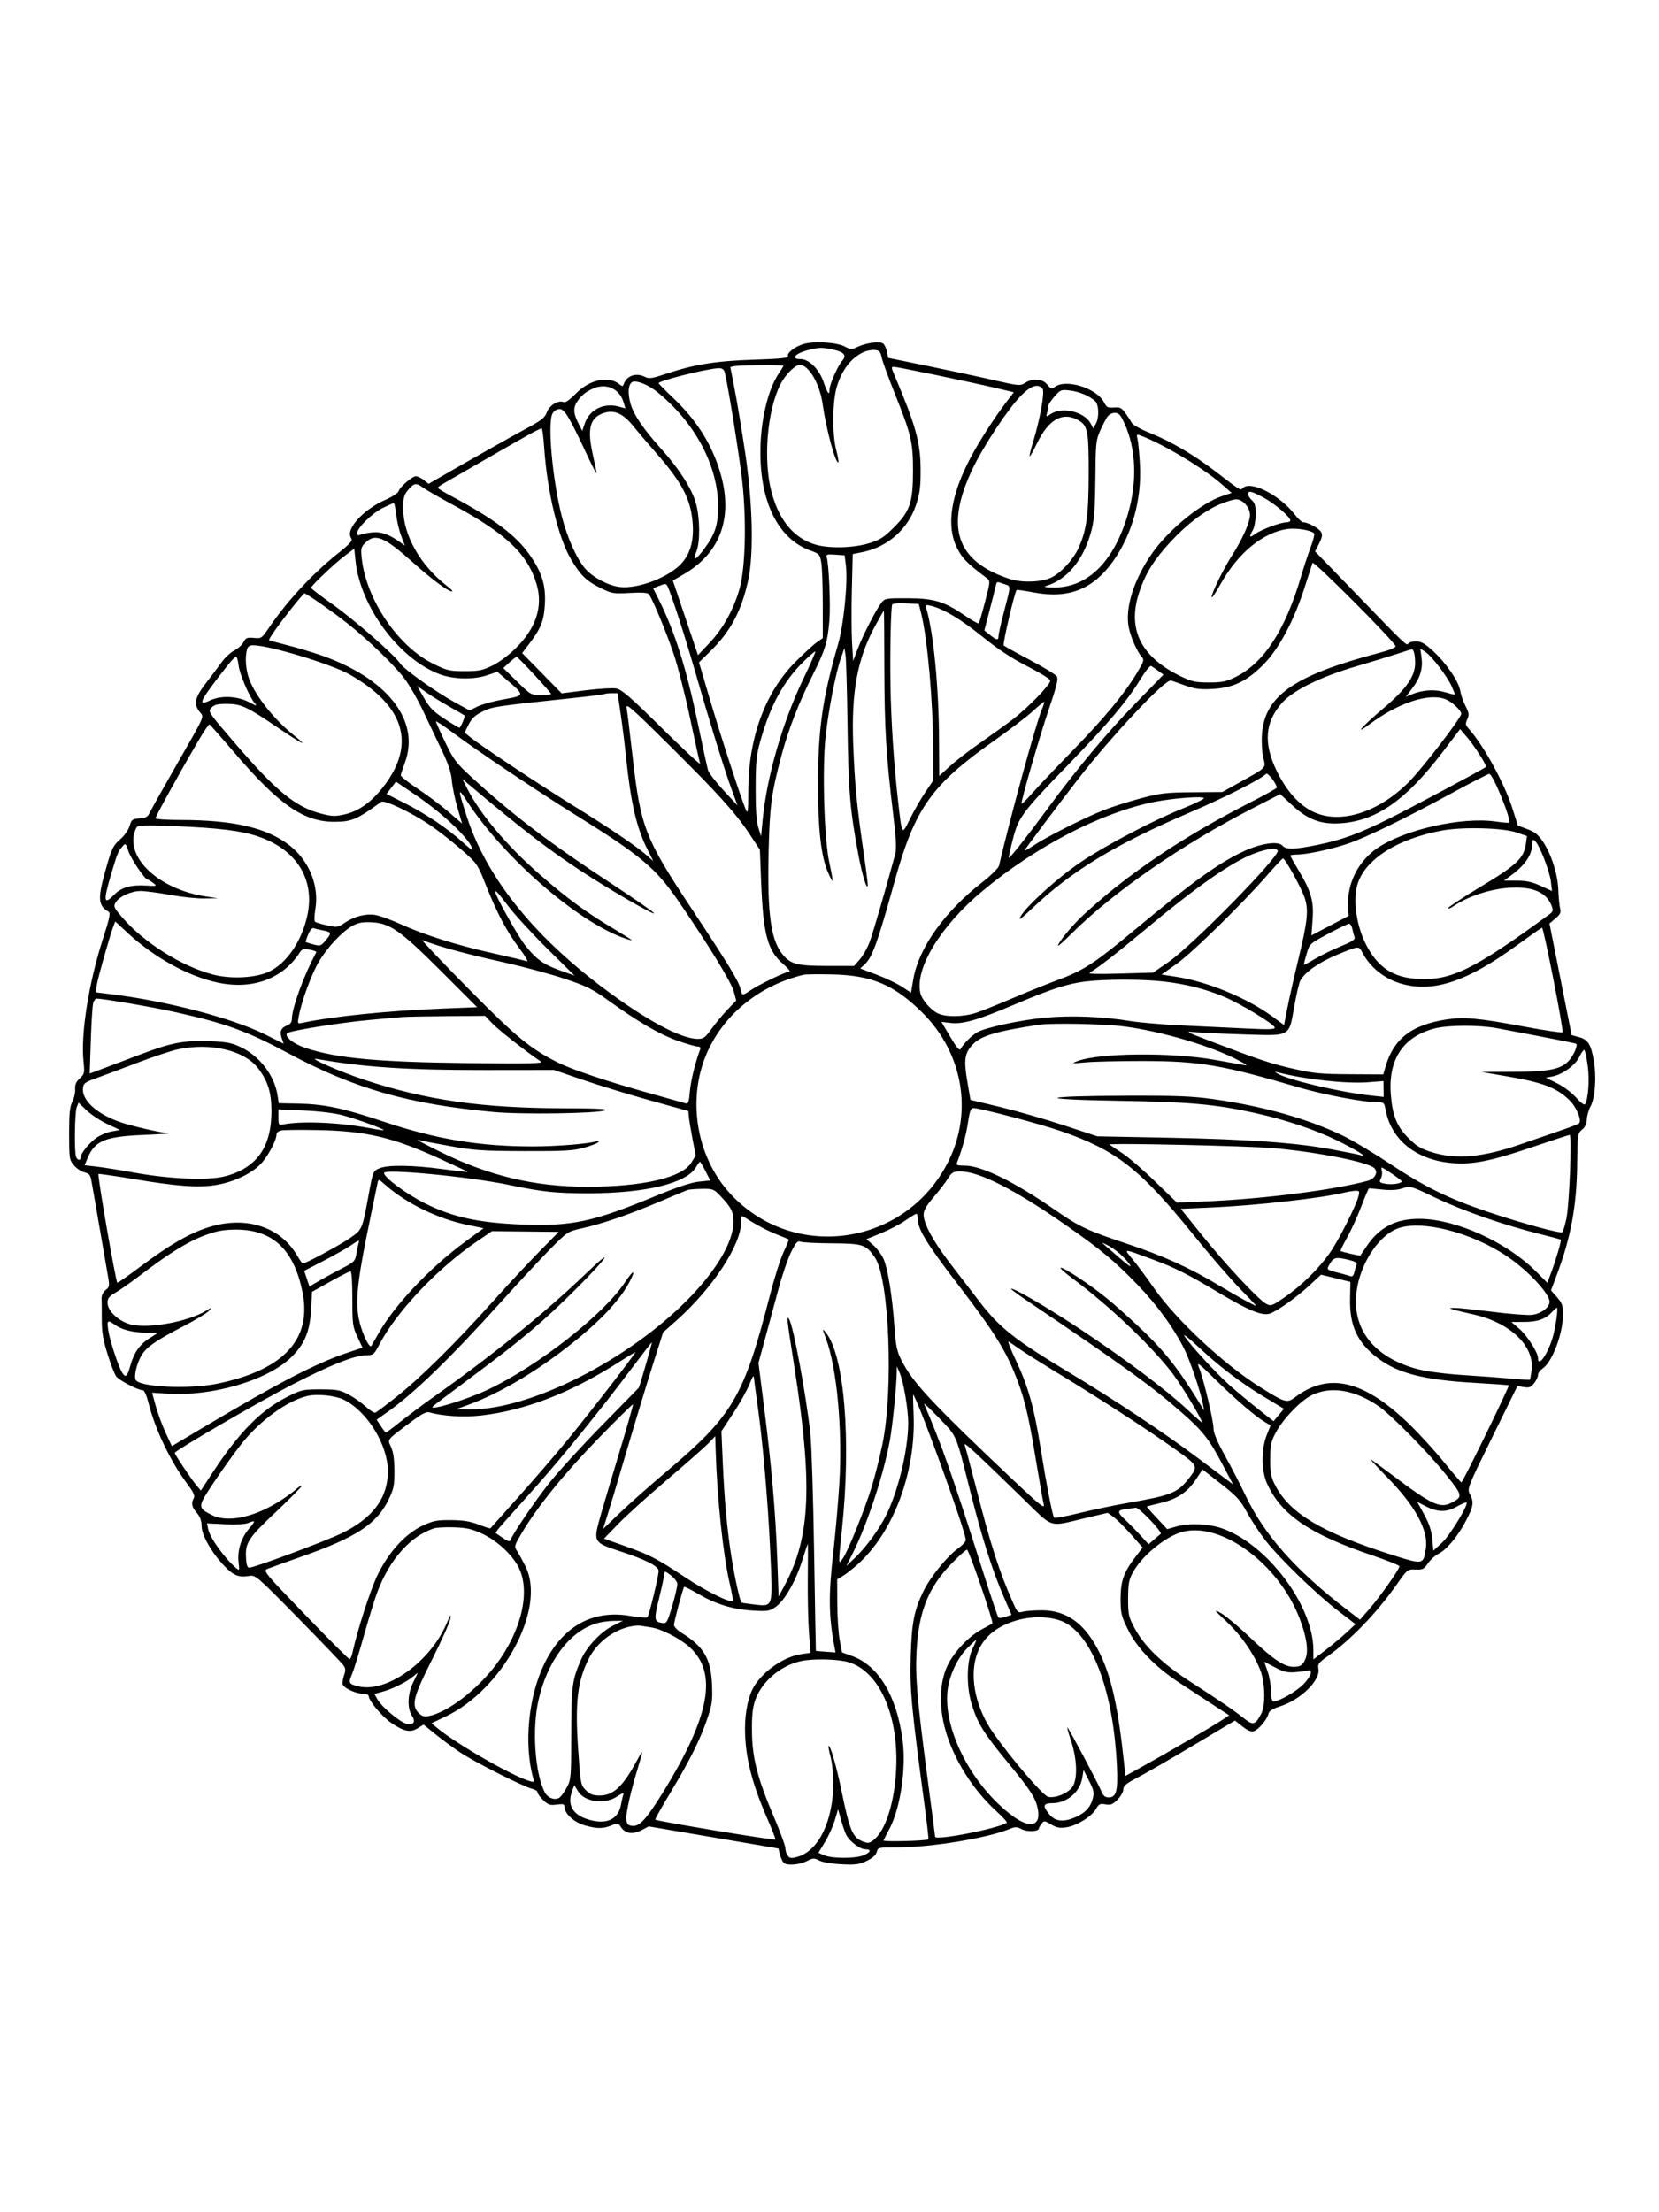 <svg xmlns="http://www.w3.org/2000/svg" width="864" height="1152" viewBox="0 0 864 1152" version="1.1">
	<path d="M 417.684 179.389 C 413.114 181.091, 409.758 183.926, 410.383 185.556 C 410.717 186.427, 406.046 186.888, 392.668 187.307 C 372.935 187.926, 361.484 189.764, 346.847 194.664 C 339.617 197.084, 338.017 197.319, 335.937 196.265 C 331.251 193.890, 326.309 195.601, 324.788 200.125 C 324.408 201.255, 324.046 201.270, 322.760 200.208 C 316.995 195.451, 307.061 197.554, 299.770 205.074 C 296.697 208.243, 294.501 209.746, 293.502 209.362 C 290.659 208.272, 286.119 211.029, 284.814 214.638 C 283.773 217.516, 282.075 218.864, 274.039 223.190 C 266.022 227.506, 243.555 240.199, 227.358 249.563 L 223.216 251.958 220.700 249.979 C 219.317 248.890, 217.484 248, 216.627 248 C 214.685 248, 208.285 253.527, 207.552 255.837 C 207.252 256.780, 204.096 258.820, 200.537 260.371 C 189.313 265.260, 179.969 275.518, 182.722 279.926 C 183.784 281.628, 182.985 282.574, 175.205 288.827 C 162.369 299.144, 149.367 313.207, 140.249 326.634 C 136.309 332.435, 136.122 332.564, 132.190 332.190 C 128.674 331.854, 127.992 332.137, 126.793 334.426 C 126.038 335.867, 123.872 337.823, 121.981 338.773 C 120.089 339.723, 117.182 342.405, 115.521 344.732 C 113.859 347.060, 110.140 352.010, 107.256 355.732 C 101.460 363.211, 100.725 366.563, 103.973 370.693 C 106.339 373.701, 107.470 371.159, 90.823 400.260 C 84.292 411.679, 78.448 422.118, 77.836 423.460 C 76.965 425.371, 75.842 425.963, 72.639 426.199 C 68.904 426.474, 68.465 426.807, 67.527 430.074 C 66.961 432.042, 64.870 435.074, 62.873 436.820 C 58.758 440.418, 58.062 441.909, 54.536 454.696 C 50.853 468.050, 51.220 471.785, 56.507 474.744 C 57.663 475.391, 57.138 477.940, 53.568 489.016 C 46.173 511.956, 41.982 538.513, 43.501 552.806 C 44.131 558.738, 44.016 559.256, 41.553 561.538 C 39.625 563.325, 38.989 564.826, 39.141 567.232 C 39.254 569.030, 38.593 571.940, 37.673 573.700 C 36.350 576.231, 36 579.720, 36 590.374 C 36 603.324, 36.098 603.963, 38.527 606.850 C 39.917 608.502, 42.363 610.140, 43.962 610.492 C 46.082 610.957, 47.015 611.858, 47.404 613.815 C 47.699 615.292, 49.521 625.725, 51.454 637 C 53.386 648.275, 55.473 660.314, 56.091 663.753 C 57.156 669.679, 57.100 670.098, 55.015 671.787 C 53.744 672.816, 52.857 674.609, 52.915 676.034 C 52.970 677.390, 53.009 682.317, 53.001 686.981 C 52.991 693.608, 53.638 697.544, 55.958 704.981 C 57.591 710.217, 59.623 715.481, 60.472 716.680 C 61.960 718.782, 71.944 724, 74.477 724 C 75.166 724, 76.418 726.859, 77.307 730.459 C 80.659 744.045, 88.737 760.976, 97.351 772.476 C 100.760 777.026, 101.610 778.860, 100.914 780.161 C 99.460 782.877, 99.825 784.638, 102.500 787.818 C 104.237 789.882, 105 791.986, 105 794.713 C 105 799.400, 110.244 808.592, 116.845 815.478 C 121.607 820.446, 124.297 821.538, 129.632 820.672 C 133.115 820.107, 133.414 820.362, 155.254 842.579 C 167.408 854.943, 178.017 866.006, 178.828 867.165 C 180.028 868.878, 180.085 869.876, 179.134 872.507 C 178.490 874.286, 178.217 876.401, 178.526 877.207 C 179.294 879.208, 185.415 882, 189.034 882 C 190.727 882, 192.011 882.537, 192.025 883.250 C 192.072 885.641, 198.928 893.855, 203.504 897.003 C 210.272 901.659, 213.639 902.386, 217.470 900.018 L 220.606 898.080 226.553 902.917 C 229.824 905.577, 235.650 909.874, 239.500 912.466 C 246.877 917.431, 272.569 930.421, 277.250 931.552 C 278.762 931.918, 280 932.759, 280 933.421 C 280 934.084, 281.327 935.897, 282.949 937.451 C 285.483 939.879, 286.469 940.200, 289.949 939.734 C 293.405 939.270, 294 939.459, 294 941.018 C 294 944.381, 298.883 948.888, 304.257 950.484 C 310.621 952.373, 314.115 952.397, 318.468 950.578 C 321.689 949.232, 321.953 949.279, 323.379 951.455 C 325.613 954.865, 329.500 955.463, 334.044 953.094 L 337.875 951.097 371.637 956.848 L 405.398 962.598 406.292 966.048 C 406.784 967.945, 407.707 969.828, 408.343 970.233 C 410.452 971.575, 416.525 971.027, 420.178 969.164 C 423.464 967.489, 424.030 967.462, 426.639 968.850 C 428.304 969.736, 433.132 970.553, 438.188 970.805 C 445.662 971.178, 447.513 970.930, 451.442 969.028 C 454.446 967.574, 456.214 965.994, 456.612 964.409 C 457.202 962.058, 457.466 962, 467.557 962 C 485.041 962, 514.301 957.186, 525.832 952.413 C 528.721 951.217, 529.562 951.239, 532.155 952.580 C 534.997 954.050, 540.956 953.775, 541.032 952.171 C 541.049 951.802, 541.673 950.697, 542.417 949.716 C 543.707 948.015, 543.939 948.032, 547.405 950.077 C 550.289 951.778, 551.939 952.086, 555.390 951.569 C 560.807 950.756, 568.556 945.944, 570.803 941.996 C 572.288 939.389, 572.903 939.090, 575.721 939.614 C 578.404 940.112, 579.448 939.706, 581.971 937.183 C 583.637 935.517, 585.005 933.107, 585.011 931.827 C 585.020 929.944, 586.487 928.737, 592.706 925.500 C 596.933 923.300, 610.016 915.754, 621.778 908.731 L 643.165 895.963 647.068 899.054 C 649.729 901.161, 651.597 901.945, 652.941 901.519 C 655.415 900.733, 659.817 895.577, 660.568 892.584 C 660.988 890.911, 662.502 889.892, 666.388 888.667 C 677.380 885.202, 687.817 874.994, 686.617 868.883 C 686.179 866.653, 686.800 865.773, 690.802 862.950 C 703.354 854.093, 716.791 840.196, 727.516 824.977 C 732.991 817.208, 733.092 817.128, 737.202 817.313 C 740.905 817.480, 741.611 817.127, 743.702 814.066 C 744.992 812.178, 747.407 809.975, 749.068 809.170 C 753.323 807.110, 759.132 800.181, 763.376 792.104 C 767.381 784.483, 767.714 782.281, 765.506 778.012 C 764.042 775.180, 764.272 774.595, 777.136 748.451 L 790.260 721.780 793.609 722.324 C 796.373 722.773, 797.312 722.419, 798.979 720.299 C 800.091 718.886, 801 716.943, 801 715.980 C 801 715.018, 802.023 713.560, 803.272 712.741 C 808.405 709.378, 814 694.557, 814 684.325 C 814 679.865, 813.527 678.531, 810.876 675.512 L 807.752 671.954 810.833 663.727 C 818.148 644.194, 821.137 627.933, 821.381 606.337 C 821.558 590.667, 821.636 590.116, 823.922 588.264 C 825.497 586.989, 826.324 585.215, 826.410 582.927 C 826.481 581.042, 827.347 578.004, 828.334 576.175 C 830.741 571.715, 831.532 560.888, 830.069 552.414 C 828.585 543.821, 827.027 541.357, 822.253 540.054 L 818.500 539.029 812.733 509.964 L 806.967 480.899 810.069 478.288 C 812.590 476.167, 813.047 475.193, 812.504 473.089 C 812.138 471.665, 811.717 467.350, 811.570 463.500 C 811.254 455.227, 808.023 445.014, 803.625 438.385 C 801.191 434.717, 799.393 433.261, 795.495 431.797 L 790.491 429.919 787.723 421.185 C 783.514 407.900, 772.616 388.012, 764.822 379.390 C 763.178 377.571, 763.085 376.907, 764.149 374.572 C 765.210 372.244, 765.082 371.275, 763.239 367.682 C 762.059 365.382, 760.833 361.841, 760.514 359.814 C 759.739 354.895, 753.204 345.301, 746.379 339.063 C 742.023 335.083, 740.120 334, 737.478 334 C 735.630 334, 733.822 334.479, 733.460 335.065 C 732.596 336.463, 732.695 336.557, 706.831 309.817 L 684.891 287.133 686.973 283.052 C 688.517 280.026, 688.799 278.492, 688.062 277.116 C 687.036 275.199, 681.253 272, 678.813 272 C 678.051 272, 676.046 270.202, 674.357 268.005 C 666.521 257.809, 651.345 250.055, 647.247 254.153 C 645.926 255.474, 646.553 255.857, 632.833 245.357 C 621.560 236.731, 609.815 229.857, 598.738 225.404 C 594.207 223.583, 590.051 221.285, 589.503 220.297 C 588.954 219.308, 587.450 217.013, 586.160 215.195 C 584.132 212.338, 583.319 211.932, 580.157 212.195 C 576.968 212.461, 576.308 212.121, 575 209.536 C 571.287 202.199, 555.281 197.124, 549.441 201.432 C 547.689 202.725, 547.294 202.608, 545.383 200.230 C 542.894 197.133, 537.783 196.786, 533.734 199.439 C 531.365 200.991, 530.484 200.912, 517.863 198.017 C 510.513 196.330, 495.062 193.017, 483.526 190.654 L 462.553 186.356 461.876 183.049 C 461.504 181.230, 460.592 179.330, 459.850 178.828 C 458.044 177.605, 451.028 178.542, 446.764 180.575 C 443.542 182.112, 443.102 182.103, 439.910 180.440 C 435.371 178.074, 422.811 177.480, 417.684 179.389 M 421.690 182.097 C 414.219 183.855, 411.219 187, 417.015 187 C 421.307 187, 426.587 192.244, 428.848 198.753 C 430.997 204.940, 431.996 206.256, 432.010 202.917 C 432.021 200.174, 436.346 190.380, 438.690 187.790 C 441.103 185.124, 439.602 183.295, 434.020 182.098 C 428.201 180.850, 426.993 180.850, 421.690 182.097 M 449.500 183.463 C 443.240 186.454, 438.569 192.499, 435.905 201.058 C 433.498 208.790, 433.303 225.906, 435.524 234.432 C 436.363 237.651, 436.857 240.477, 436.622 240.711 C 435.280 242.053, 430.274 223.568, 428.441 210.500 C 426.945 199.843, 421.212 190, 416.500 190 C 414.078 190, 408.953 195.160, 406.430 200.137 C 399.425 213.962, 397.348 240.169, 401.943 256.775 C 405.952 271.263, 413.540 280.251, 424.562 283.569 C 431.671 285.708, 444.486 285.403, 452.587 282.900 C 458.327 281.128, 460.340 279.844, 465.531 274.650 C 473.941 266.235, 475.501 261.592, 475.496 245 C 475.491 230.200, 474.562 226.286, 465.975 204.856 C 462.640 196.534, 459.576 188.100, 459.167 186.113 C 458.530 183.025, 457.992 182.466, 455.461 182.265 C 453.832 182.136, 451.150 182.675, 449.500 183.463 M 382.421 190.683 L 380.342 191.094 382.664 203.024 C 383.941 209.585, 386.410 224.527, 388.150 236.227 C 392.027 262.289, 392.609 288.816, 389.603 302.408 C 386.091 318.285, 380.401 328.902, 369.892 339.185 L 364.031 344.919 369.570 363.710 C 375.209 382.842, 386.018 416.064, 388.373 421.500 C 389.528 424.167, 389.676 423.056, 389.710 411.500 C 389.789 384.060, 398.550 360.326, 414.451 344.478 C 418.878 340.067, 423.850 335.518, 425.500 334.371 L 428.500 332.284 428.500 314.892 C 428.500 305.326, 428.150 295.464, 427.722 292.975 C 426.988 288.702, 426.682 288.356, 422.222 286.769 C 405.582 280.846, 396 262.127, 396 235.543 C 396 219.439, 399.841 202.934, 405.544 194.531 C 406.895 192.540, 408 190.706, 408 190.456 C 408 189.903, 385.349 190.105, 382.421 190.683 M 373.500 191.774 C 366.166 192.445, 343 198.345, 343 199.543 C 343 199.798, 346.431 203.265, 350.625 207.249 C 362.621 218.644, 370.413 230.859, 374.840 245.208 C 382.124 268.821, 375.570 287.735, 356.215 298.959 L 350.416 302.321 356.958 321.739 L 363.500 341.158 369.500 334.829 C 376.427 327.522, 381.931 317.665, 385.047 306.984 C 388.439 295.356, 388.901 267.801, 386.060 246.500 C 383.505 227.339, 378.292 195.887, 377.247 193.329 C 376.715 192.026, 375.637 191.579, 373.500 191.774 M 465.567 194.750 C 476.900 221.408, 479.376 230.284, 479.446 244.500 C 479.490 253.527, 479.067 256.822, 477.086 262.870 C 472.976 275.418, 462.340 284.839, 449.296 287.484 L 444.093 288.540 443.637 307.020 C 443.387 317.184, 443.437 329.711, 443.749 334.858 L 444.316 344.217 446.625 338.075 C 449.267 331.047, 456.106 317.698, 458.960 314 C 460.828 311.579, 461.264 311.501, 472.694 311.535 C 486.424 311.575, 491.804 313.214, 502.695 320.670 C 506.276 323.122, 509.436 324.897, 509.717 324.616 C 509.998 324.335, 511.487 319.244, 513.026 313.302 C 515.802 302.584, 515.808 302.488, 513.839 301 C 503.503 293.187, 501.279 290.941, 498.503 285.512 C 492.668 274.102, 495.067 257.933, 505.518 238.225 C 510.102 229.581, 518.367 216.764, 524.440 208.880 L 527.999 204.260 518.750 202.070 C 505.819 199.010, 467.263 191, 465.462 191 C 464.162 191, 464.176 191.476, 465.567 194.750 M 329.816 198.729 C 327.255 199.326, 326.656 204.306, 328.418 210.364 C 330.116 216.207, 335.127 223.500, 345 234.500 C 353.791 244.294, 360.359 254.656, 362.411 261.968 C 364.595 269.753, 364.704 282.379, 362.630 287.343 C 360.449 292.564, 362.299 291.860, 366.818 285.750 C 372.436 278.155, 374 273.352, 374 263.690 C 374 242.297, 361.544 219.252, 341.446 203.461 C 337.664 200.489, 332.055 198.207, 329.816 198.729 M 308.500 202.487 C 304.769 204.239, 302.887 205.805, 300.704 208.973 C 298.447 212.248, 298.555 215.207, 301.115 220.226 L 303.230 224.371 304.576 220.436 C 307.003 213.338, 314.405 209.627, 322.061 211.671 L 325.703 212.643 324.662 209.251 C 322.496 202.192, 315.427 199.234, 308.500 202.487 M 531.503 206.276 C 524.737 213.261, 512.252 232.166, 506.588 244 C 491.964 274.559, 497.930 292.332, 525.884 301.487 C 532.353 303.605, 542.816 303.181, 547.811 300.598 C 552.896 297.968, 558.951 291.348, 561.637 285.483 C 565.875 276.224, 566.964 268.226, 566.983 246.200 C 567.002 223.811, 566.468 221.328, 561.033 218.517 C 553.098 214.414, 546 218.597, 540.059 230.879 C 538.173 234.776, 536.457 237.791, 536.245 237.579 C 536.033 237.367, 536.748 234.319, 537.833 230.805 C 541.644 218.467, 544.249 204.005, 542.945 202.433 C 540.538 199.534, 536.826 200.781, 531.503 206.276 M 549.205 206.420 C 547.442 208.427, 545.994 210.616, 545.986 211.285 C 545.979 211.953, 545.687 213.567, 545.338 214.870 C 544.714 217.203, 544.744 217.214, 547.263 215.563 C 553.245 211.643, 564.725 214.380, 568.005 220.509 L 569.384 223.086 570.656 220.793 C 572.564 217.357, 572.335 210.604, 570.250 208.776 C 567.127 206.038, 561.997 203.905, 557.151 203.331 C 552.654 202.799, 552.244 202.959, 549.205 206.420 M 287.785 215.250 C 285.035 220.065, 287.649 249.474, 292.541 268.760 C 295.380 279.952, 300.351 291.053, 304.788 296.106 C 308.854 300.736, 316.775 304.949, 322.747 305.656 C 332.499 306.811, 348.933 300.401, 355.306 292.956 C 359.708 287.813, 361.461 281.038, 360.709 272.070 C 359.674 259.718, 355.207 251.265, 341.385 235.500 C 337.045 230.550, 331.734 224.308, 329.582 221.630 C 324.659 215.502, 320.037 213.373, 314.961 214.894 C 307.453 217.143, 305.712 222.717, 308.500 235.578 C 309.444 239.935, 310.425 244.625, 310.680 246 C 310.935 247.375, 309.154 244.225, 306.722 239 C 296.720 217.511, 294.077 213, 291.488 213 C 290.028 213, 288.561 213.891, 287.785 215.250 M 576.575 217.250 C 575.766 218.488, 574.095 221.750, 572.863 224.500 C 570.810 229.080, 570.609 231.139, 570.472 249 C 570.362 263.276, 569.881 270.308, 568.676 275.250 C 564.903 290.712, 556.215 301.656, 545.006 305.066 C 543.201 305.615, 544.238 305.852, 548.712 305.914 C 566.361 306.158, 580.245 292.438, 587.426 267.657 C 592.352 250.658, 591.696 233.753, 585.593 220.422 C 583.541 215.940, 582.671 215, 580.578 215 C 579.055 215, 577.460 215.896, 576.575 217.250 M 277.500 225.191 C 275.300 226.347, 264.500 232.484, 253.500 238.828 C 242.500 245.171, 232.265 251.068, 230.756 251.931 C 229.247 252.794, 228.010 253.743, 228.006 254.040 C 228.003 254.336, 231.262 256.318, 235.250 258.444 C 257.125 270.106, 268.442 278.557, 275.581 288.562 C 282.165 297.787, 284.313 304.587, 283.778 314.500 C 283.305 323.240, 281.697 327.314, 275.527 335.397 L 271.941 340.095 282.220 350.572 L 292.500 361.049 305 359.470 C 311.875 358.602, 319.071 358.182, 320.990 358.536 C 323.826 359.060, 328.309 362.962, 344.889 379.340 C 356.114 390.428, 364.997 398.654, 364.630 397.620 C 364.263 396.586, 361.917 386.029, 359.417 374.159 C 356.916 362.290, 353.117 347.333, 350.974 340.922 C 347.156 329.501, 339.734 311.600, 337.894 309.377 C 337.272 308.624, 333.997 308.422, 327.985 308.765 C 319.464 309.251, 318.685 309.120, 312.743 306.194 C 305.448 302.603, 302.481 299.738, 297.524 291.500 C 290.823 280.361, 285.005 256.336, 283.418 233.250 C 283.031 227.613, 282.441 223.020, 282.107 223.044 C 281.773 223.069, 279.700 224.035, 277.500 225.191 M 592.429 228.729 C 592.798 230.253, 593.357 236.268, 593.672 242.095 C 594.639 259.999, 589.660 278.051, 579.934 291.900 C 569.480 306.785, 556.672 311.933, 538.544 308.537 C 533.720 307.633, 529.628 307.039, 529.450 307.216 C 528.417 308.249, 522.075 335.474, 522.720 336.109 C 523.149 336.532, 529.302 339.943, 536.394 343.689 C 543.486 347.435, 549.777 351.278, 550.375 352.228 C 551.227 353.582, 550.336 357.267, 546.266 369.228 C 541.514 383.193, 532 415.978, 532 418.389 C 532 418.944, 534.350 416.722, 537.223 413.450 C 540.096 410.177, 549.670 400.075, 558.499 391 C 575.338 373.691, 585.238 361.750, 592.058 350.525 C 595.685 344.554, 595.977 343.626, 594.685 342.155 C 592.184 339.305, 589.037 332.273, 587.909 327.013 C 585.699 316.706, 590.571 301.362, 600.451 287.517 C 609.058 275.455, 625.810 261.885, 636.459 258.348 L 641.436 256.695 636.468 252.311 C 627.073 244.021, 606.154 231.431, 594.259 226.908 C 591.893 226.009, 591.795 226.106, 592.429 228.729 M 212.589 255.077 C 210.352 257.735, 210 259.090, 210 265.039 C 210 278.762, 219.089 294.674, 233 305.303 C 234.925 306.774, 236.015 307.983, 235.421 307.989 C 233.354 308.010, 225.178 301.912, 214.502 292.387 C 200.126 279.559, 195.307 277.603, 190.334 282.575 C 187.956 284.953, 187.810 285.601, 188.424 291.032 C 190.840 312.387, 207.286 336.594, 225.492 345.595 C 232.816 349.215, 234.016 349.500, 241.946 349.500 C 249.374 349.500, 251.289 349.114, 256.500 346.569 C 260.004 344.857, 265.103 341.045, 268.756 337.406 C 279.194 327.007, 282.834 315.821, 279.505 304.369 C 274.933 288.641, 263.675 277.921, 236 262.942 C 228.575 258.923, 221.427 254.817, 220.115 253.818 C 216.827 251.311, 215.582 251.519, 212.589 255.077 M 650 257.345 C 650 258.085, 650.900 259.505, 652 260.500 C 653.557 261.909, 653.992 263.550, 653.965 267.905 C 653.945 270.982, 653.286 274.625, 652.500 276 C 650.363 279.739, 650.697 280.283, 653.750 278.036 C 656.868 275.740, 666.923 272, 669.975 272 C 671.089 272, 672 271.567, 672 271.037 C 672 269.199, 663.715 262.127, 657.983 259.072 C 651.627 255.684, 650 255.332, 650 257.345 M 635.828 262.381 C 627.672 265.735, 618.334 272.748, 609.868 281.878 C 601.095 291.338, 596.714 298.303, 593.429 308.011 C 586.846 327.471, 593.947 342.026, 615 352.225 C 620.635 354.954, 622.576 355.375, 629.581 355.387 C 636.381 355.398, 638.552 354.965, 643.273 352.655 C 658.100 345.401, 669.289 328.342, 677.485 300.500 C 678.942 295.550, 681.215 288.622, 682.536 285.104 C 683.857 281.586, 684.708 278.336, 684.427 277.881 C 683.405 276.229, 675.446 274.816, 670.705 275.445 C 657.907 277.142, 644.789 287.864, 635.750 304.014 C 633.138 308.681, 631 311.812, 631 310.972 C 631 308.821, 637.164 296.209, 641.591 289.302 C 647.073 280.749, 650.998 271.946, 650.999 268.205 C 651 264.277, 647.224 259.988, 643.795 260.024 C 642.533 260.037, 638.947 261.097, 635.828 262.381 M 199.279 264.548 C 193.778 267.289, 186 274.925, 186 277.585 C 186 278.769, 186.478 279, 187.750 278.430 C 188.713 277.998, 191.578 277.461, 194.118 277.235 C 198.692 276.829, 202.801 278.337, 208.683 282.580 L 210.867 284.156 208.911 279.007 C 207.835 276.176, 206.676 271.191, 206.335 267.930 C 205.994 264.668, 205.418 262, 205.054 262 C 204.690 262, 202.092 263.147, 199.279 264.548 M 179.500 289.478 C 174.071 293.550, 162 305.026, 162 306.115 C 162 306.485, 167.063 310.369, 173.250 314.746 C 184.546 322.735, 205.512 341.079, 208.419 345.517 C 210.413 348.560, 227.265 360.531, 237.043 365.850 L 244.586 369.954 248.742 367.897 C 251.028 366.767, 257.164 365.089, 262.378 364.169 C 273.364 362.230, 273.385 362.135, 264.532 354.572 L 258.995 349.841 253.747 351.613 C 246.592 354.030, 236.107 353.801, 228.867 351.069 C 207.832 343.133, 187.621 315.869, 185.161 292.114 L 184.500 285.728 179.500 289.478 M 430.529 290.094 C 431.688 293.741, 432.614 315.116, 431.954 323 C 430.996 334.435, 429.754 338.529, 423.400 351.199 C 415.989 365.977, 410.622 379.769, 406.995 393.361 C 401.717 413.136, 400.807 420.023, 400.270 444.200 C 399.543 476.947, 401.581 490.568, 408.299 497.866 C 412.257 502.167, 415.919 503, 430.864 503 L 444.793 503 447.794 499.582 C 449.444 497.702, 451.742 493.632, 452.900 490.537 C 454.621 485.939, 461.468 462.426, 466.225 444.783 C 466.973 442.008, 466.697 436.683, 465.137 423.783 C 461.492 393.647, 460.622 379.286, 460.560 348.250 C 460.527 331.612, 460.419 318, 460.320 318 C 460.221 318, 458.335 321.269, 456.130 325.265 C 446.588 342.550, 443.305 359.917, 444.349 387.585 C 445.116 407.925, 446.227 419.638, 449.542 442.333 C 450.894 451.591, 451.963 459.916, 451.918 460.833 C 451.741 464.452, 449.046 455.839, 447.101 445.436 C 442.663 421.704, 441.859 412.217, 441.389 378 C 441.135 359.575, 440.664 342.925, 440.342 341 L 439.756 337.500 437.843 343 C 435.195 350.614, 431.373 370.304, 429.949 383.670 C 428.155 400.507, 429.220 436.840, 431.864 448.953 C 432.999 454.152, 433.780 458.554, 433.600 458.734 C 433.420 458.914, 432.301 456.803, 431.114 454.042 C 427.618 445.917, 426.012 431.695, 426.006 408.801 C 425.998 379.918, 428.349 363.442, 436.467 335.500 C 439.405 325.387, 441.616 303.086, 440.537 294.448 L 439.879 289.185 434.951 288.842 C 430.806 288.554, 430.103 288.753, 430.529 290.094 M 683.558 293.118 C 683.294 293.878, 681.439 299.636, 679.436 305.914 C 673.924 323.188, 665.980 338.055, 657.972 346.081 C 649.242 354.832, 642.226 358.197, 631.500 358.777 C 625.066 359.125, 622.325 358.788, 617.500 357.058 C 614.200 355.875, 610.777 354.667, 609.893 354.374 C 606.941 353.396, 578.912 383.199, 560.872 406.500 C 551.656 418.403, 534.864 440.755, 533.675 442.702 C 533.271 443.363, 535.317 442.302, 538.221 440.342 C 544.746 435.940, 564.437 425.998, 574.724 421.911 C 578.945 420.234, 587.596 417.476, 593.949 415.781 C 604.320 413.014, 607.088 412.686, 621.044 412.570 L 636.587 412.440 646.044 407.173 C 659.870 399.471, 659.300 400.077, 657.913 394.569 C 657.269 392.011, 656.952 386.645, 657.209 382.642 C 658.510 362.367, 673.853 351.652, 718.292 339.983 C 723.790 338.540, 726.975 337.221, 726.792 336.464 C 726.197 333.997, 684.040 291.731, 683.558 293.118 M 518.422 305.750 C 518.083 307.262, 516.642 312.954, 515.221 318.399 L 512.635 328.297 515.568 330.644 C 519.076 333.451, 519.997 333.577, 520.009 331.250 C 520.014 330.288, 521.194 325, 522.631 319.500 C 526.635 304.180, 526.610 305.408, 522.943 304.130 C 518.796 302.684, 519.136 302.562, 518.422 305.750 M 342.821 305.275 L 340.141 306.336 342.939 311.918 C 351.442 328.885, 357.372 347.654, 363.498 377 C 365.967 388.825, 368.327 399.665, 368.743 401.090 C 369.160 402.514, 372.791 407.239, 376.813 411.590 L 384.127 419.500 381.065 411.187 C 377.410 401.261, 369.241 374.853, 361.520 348 C 356.451 330.372, 348.912 307.284, 347.453 304.924 C 346.781 303.837, 346.369 303.868, 342.821 305.275 M 152.034 316.538 C 145.187 325.154, 139.645 333.019, 140.154 333.400 C 140.344 333.542, 144.550 334.691, 149.500 335.953 C 154.450 337.215, 162.100 339.479, 166.500 340.983 C 201.438 352.931, 218.964 375.032, 210.921 397 C 209.813 400.025, 208.816 403.011, 208.704 403.636 C 208.592 404.261, 212.550 407.445, 217.500 410.711 C 222.450 413.977, 229.688 419.404, 233.584 422.770 L 240.669 428.892 238.254 420.696 C 236.926 416.188, 235.603 409.800, 235.313 406.500 C 234.930 402.126, 233.486 397.790, 229.988 390.500 C 227.349 385, 222.965 375.775, 220.246 370 C 217.527 364.225, 213.205 356.732, 210.641 353.349 C 205.309 346.313, 191.946 333.380, 181.070 324.728 C 173.694 318.861, 159.579 309, 158.557 309 C 158.264 309, 155.329 312.392, 152.034 316.538 M 464.694 314.706 C 463.976 315.900, 463.467 338.420, 463.751 356.500 C 464.046 375.288, 465.455 397.136, 467.588 416 C 469.813 435.671, 469.562 435.273, 474.023 426.232 C 476.121 421.979, 479.673 415.800, 481.916 412.500 L 485.994 406.500 485.994 390.500 C 485.996 366.173, 483.048 332.644, 479.753 319.500 L 478.500 314.500 471.836 314.206 C 468.171 314.045, 464.957 314.270, 464.694 314.706 M 482.353 316.614 C 486.128 329.022, 488.902 357.461, 489.051 385.281 L 489.152 404.062 494.690 399 C 497.736 396.216, 504.565 390.938, 509.864 387.270 C 515.164 383.603, 522.917 378.025, 527.093 374.876 C 535.138 368.808, 547 356.604, 547 354.394 C 547 353.670, 541.694 350.372, 535.208 347.065 C 526.863 342.811, 519.920 338.230, 511.458 331.395 C 500.261 322.351, 491.338 317.035, 484.639 315.418 C 482.154 314.818, 481.854 314.975, 482.353 316.614 M 128.630 338.250 C 127.494 342.488, 128 348.979, 129.845 353.833 C 133.226 362.732, 142.974 374.894, 153.340 383.147 C 161.152 389.367, 157.483 387.595, 144.988 379.115 C 128.541 367.952, 125.705 366.618, 118.280 366.554 C 113.328 366.511, 111.665 366.908, 110.119 368.500 C 108.190 370.488, 108.261 370.596, 121.917 386.500 C 143.727 411.899, 153.791 420.176, 167.099 423.659 C 172.807 425.152, 174.462 425.215, 179.342 424.123 C 186.828 422.447, 193.367 417.794, 199.687 409.644 C 216.841 387.520, 210.745 367.410, 181.965 351.177 C 172.386 345.775, 140.378 336.092, 131.867 336.022 C 129.971 336.006, 129.064 336.630, 128.630 338.250 M 727.500 340.541 C 723.650 341.805, 714.200 344.681, 706.500 346.931 C 687.945 352.354, 673.666 359.354, 667.762 365.920 C 658.737 375.958, 657.872 387.106, 664.992 401.629 C 670.007 411.858, 676.431 419.085, 683.648 422.616 C 697.517 429.402, 717.286 423.439, 733.328 407.633 C 740.230 400.832, 761 373.878, 761 371.722 C 761 369.867, 756.100 365.354, 752.685 364.064 C 743.982 360.775, 728.109 366.050, 713.196 377.186 C 704.763 383.483, 709.292 378.326, 720.629 368.722 C 732.414 358.740, 736.975 352.219, 736.991 345.332 C 737 340.948, 736.224 337.918, 735.143 338.121 C 734.789 338.187, 731.350 339.276, 727.500 340.541 M 740.308 342.228 C 741.114 348.110, 739.681 352.954, 735.526 358.397 L 732.134 362.842 735.317 361.544 C 740.945 359.249, 747.175 358.847, 752.461 360.438 C 755.181 361.257, 757.514 361.820, 757.644 361.689 C 757.775 361.559, 757.071 359.663, 756.081 357.476 C 753.674 352.161, 745.655 341.659, 742.351 339.494 L 739.694 337.754 740.308 342.228 M 418.313 344.680 C 407.937 354.949, 401.076 367.623, 395.944 386 C 393.910 393.286, 393.566 396.785, 393.535 410.500 C 393.510 421.754, 393.927 427.835, 394.939 431 L 396.378 435.500 397.181 427 C 399.306 404.508, 407.537 376.035, 418.514 353.209 C 422.091 345.770, 424.832 339.499, 424.606 339.272 C 424.379 339.046, 421.547 341.479, 418.313 344.680 M 119.554 345.250 C 118.100 347.038, 115.363 350.525, 113.471 353 C 103.840 365.599, 103.119 367.744, 109.546 364.679 C 115.027 362.066, 123.698 362.466, 129.601 365.605 C 133.425 367.638, 134.128 367.799, 132.807 366.339 C 129.970 363.205, 124.766 351.107, 124.238 346.420 C 123.964 343.989, 123.393 342, 122.968 342 C 122.544 342, 121.008 343.462, 119.554 345.250 M 265.304 344.967 L 262.108 347.875 269.304 354.921 C 276.360 361.830, 276.602 361.967, 281.750 361.983 C 284.637 361.992, 287 361.741, 287 361.424 C 287 360.641, 269.741 341.992, 269.050 342.029 C 268.747 342.045, 267.062 343.367, 265.304 344.967 M 593.825 353.865 C 586.766 365.391, 577.536 376.324, 556.706 397.830 C 532.159 423.173, 530.425 425.506, 527.453 437.186 C 526.159 442.272, 525.225 446.559, 525.379 446.712 C 525.800 447.133, 534.638 435.964, 544.539 422.500 C 560.897 400.256, 576.182 381.891, 591.096 366.565 L 605.928 351.323 603.214 349.347 C 601.721 348.261, 600.050 347.115, 599.500 346.801 C 598.950 346.486, 596.396 349.665, 593.825 353.865 M 220.784 363.407 C 223.706 368.517, 225.667 370.518, 231.495 374.331 C 235.419 376.899, 238.883 379, 239.193 379 C 239.916 379, 242.396 373.061, 241.885 372.556 C 241.673 372.347, 238.125 370.280, 234 367.963 C 229.875 365.646, 224.409 362.266, 221.854 360.451 L 217.207 357.152 220.784 363.407 M 314.917 361.391 C 314.688 361.606, 307.525 362.523, 299 363.429 C 256.978 367.897, 256.649 367.946, 251.340 370.539 C 247.386 372.470, 245.687 374.046, 244.073 377.280 L 241.966 381.500 244.733 383.756 C 250.187 388.202, 279.850 407.917, 298.500 419.491 C 318.610 431.971, 331.245 440.520, 336.841 445.433 L 340.240 448.418 337.235 442.459 C 331.495 431.077, 328.473 418.022, 326.018 394 C 325.428 388.225, 324.207 378.438, 323.305 372.250 L 321.665 361 318.499 361 C 316.758 361, 315.146 361.176, 314.917 361.391 M 538.044 370.222 C 535.043 372.988, 525.818 380.027, 517.544 385.864 C 485.125 408.735, 476.523 420.867, 466.033 458.513 C 456.758 491.798, 454.277 498.633, 450.099 502.412 L 447.984 504.324 456.422 507.498 C 461.063 509.244, 467.021 512.078, 469.662 513.796 L 474.464 516.920 475.624 510.036 C 478.368 493.746, 491.753 474.891, 511.538 459.441 C 516.211 455.792, 519.991 452.043, 520.292 450.759 C 526.389 424.680, 539.522 376.781, 542.585 369.452 C 543.428 367.434, 543.978 365.651, 543.809 365.488 C 543.639 365.326, 541.045 367.456, 538.044 370.222 M 326.352 368.724 C 326.675 370.497, 328.097 382.099, 329.512 394.507 C 333.637 430.688, 335.951 436.634, 360.059 473 C 379.255 501.957, 384.893 511.216, 385.657 515.036 C 386.361 518.554, 386.612 518.600, 390.500 515.917 C 394.809 512.943, 409.113 506.001, 410.947 505.994 C 411.840 505.990, 410.541 504.308, 407.892 502.037 C 399.695 495.011, 397.459 486.648, 396.385 459 L 395.744 442.500 390.442 434.451 C 383.162 423.399, 373.947 413.209, 347.983 387.500 C 328.554 368.262, 325.838 365.905, 326.352 368.724 M 227.014 375.719 C 227.022 376.149, 229.196 381.007, 231.845 386.515 C 236.266 395.707, 237.436 397.239, 246.081 405.161 C 267.322 424.625, 286.475 439.171, 318.860 460.433 C 331.158 468.507, 340.980 475.354, 340.686 475.648 C 339.987 476.346, 316.553 462.745, 302.348 453.396 C 285.179 442.097, 270.588 430.837, 244.142 408.479 L 240.784 405.641 243.285 410.570 C 250.072 423.950, 263.796 440.227, 281 455.301 C 295.076 467.634, 305.017 474.946, 319.250 483.433 C 324.613 486.630, 329 489.396, 329 489.579 C 329 489.762, 327.280 489.305, 325.179 488.563 C 300.492 479.853, 262.107 446.401, 243.064 417 C 238.366 409.747, 238.367 410.572, 243.077 425.142 C 253.204 456.472, 277.378 486.863, 314.107 514.441 C 336.452 531.218, 354.621 541, 363.438 541 C 366.387 541, 367.320 540.314, 370.581 535.750 C 372.643 532.862, 376.376 528.364, 378.874 525.754 L 383.417 521.008 382.152 516.279 C 380.868 511.479, 368.677 491.584, 353.392 469.347 C 341.464 451.994, 333.733 445.507, 300 424.546 C 280.170 412.224, 248.788 391.180, 235.750 381.461 C 230.938 377.873, 227.006 375.289, 227.014 375.719 M 103.010 386.238 C 93.566 402.383, 81 425.133, 81 426.083 C 81 426.591, 86.693 427.001, 93.750 427.003 C 121.560 427.009, 138.829 430.997, 150.698 440.153 C 160.895 448.019, 166.241 461.056, 164.264 473.236 C 163.618 477.212, 163.597 479.722, 164.204 480.109 C 164.731 480.444, 167.549 481.252, 170.468 481.905 C 175.492 483.030, 175.974 482.957, 179.524 480.548 C 184.450 477.205, 190.460 475.658, 195.432 476.453 C 197.640 476.806, 203.509 478.929, 208.474 481.170 C 221.291 486.956, 237.960 492.219, 256.593 496.363 C 265.444 498.332, 273.452 500.236, 274.387 500.595 C 275.322 500.954, 273.587 497.929, 270.531 493.874 C 263.896 485.066, 258.743 475.334, 252.924 460.621 C 248.660 449.839, 248.547 449.677, 240.061 442.245 C 235.352 438.120, 228.201 432.515, 224.170 429.789 C 214.245 423.076, 200.162 416.371, 198.511 417.573 C 185.955 426.717, 183.230 427.892, 174.432 427.956 C 158.205 428.073, 145.316 419.165, 121.686 391.500 C 115.109 383.800, 109.435 377.382, 109.077 377.238 C 108.720 377.094, 105.990 381.144, 103.010 386.238 M 751.302 391.658 C 732.133 416.809, 716.655 427.574, 698 428.731 C 687.800 429.363, 681.069 426.810, 672.833 419.185 L 666.736 413.540 652.170 421.020 C 615.397 439.903, 579.873 464.478, 558.250 485.992 C 554.263 489.959, 551 492.882, 551 492.487 C 551 490.835, 558.474 481.777, 564.243 476.436 C 587.194 455.187, 615.911 435.817, 650.928 417.967 C 658.668 414.021, 664.986 410.502, 664.969 410.146 C 664.874 408.175, 660.235 402.164, 659.427 402.966 C 656.464 405.907, 638.113 415.197, 619.701 423.077 C 580.776 439.736, 558.160 453.482, 537.578 472.991 C 531.407 478.840, 530.080 479.757, 531.578 477.138 C 534.784 471.530, 551.368 456.625, 563.272 448.653 C 576.296 439.931, 600.797 427.099, 616.250 420.906 C 622.163 418.537, 627 416.174, 627 415.656 C 627 414.415, 610.762 415.640, 601 417.617 C 573.340 423.219, 539.758 440.633, 511.808 463.867 C 489.744 482.208, 476.172 504.598, 479.378 517.369 C 480.214 520.703, 484.555 525.719, 488.263 527.636 C 492.273 529.710, 501.555 529.632, 508.191 527.470 C 511.111 526.519, 519.575 523.137, 527 519.955 C 534.425 516.773, 545 512.507, 550.500 510.475 C 564.209 505.410, 569.748 501.837, 589.994 485.004 C 621.005 459.221, 634.761 449.290, 647.836 443.249 C 656.774 439.120, 665.786 437.832, 667.901 440.381 C 669.682 442.527, 674.071 442.431, 686.077 439.984 C 699.064 437.338, 707.627 434.190, 724 426.045 C 735.026 420.559, 772.445 400.555, 773.889 399.374 C 774.543 398.839, 767.852 388.346, 764.021 383.898 L 760.411 379.706 751.302 391.658 M 756 413.069 C 731.850 426.206, 711.340 436.177, 702 439.323 C 693.191 442.289, 680.559 445, 675.542 445 C 673.594 445, 672 445.250, 672 445.555 C 672 445.860, 673.798 449.090, 675.995 452.733 C 682.799 464.014, 684.308 469.190, 683.596 478.799 L 682.981 487.097 692.671 482.012 L 702.361 476.927 702.108 471.468 C 701.578 460.022, 707.338 448.600, 717.058 441.822 C 731.046 432.069, 761.283 425.234, 779 427.821 C 782.575 428.343, 785.693 428.591, 785.929 428.373 C 787.294 427.109, 777.494 402.998, 775.616 403.002 C 775.002 403.004, 766.175 407.534, 756 413.069 M 203.755 410.244 L 201.291 413.439 210.722 418.213 C 221.684 423.761, 233.146 431.464, 240.688 438.350 C 243.610 441.018, 246 442.908, 246 442.551 C 246 438.265, 231.573 424.266, 216.859 414.274 L 206.219 407.048 203.755 410.244 M 71.039 431 C 63.765 445.311, 81.909 463.155, 107.531 466.887 L 113.500 467.756 106.443 467.878 C 102.561 467.945, 94.487 467.100, 88.500 466 C 82.513 464.900, 75.658 464, 73.267 464 C 68.285 464, 62.105 466.833, 60.194 469.993 C 59.009 471.952, 59.310 472.647, 63.436 477.477 C 74.771 490.744, 94.555 503.237, 111 507.512 C 120.649 510.019, 133.833 509.224, 140.638 505.723 C 149.189 501.324, 156.233 491.320, 159.547 478.869 C 164.818 459.067, 155.264 442.627, 134.379 435.561 C 125.491 432.554, 113.299 431.076, 90.151 430.197 C 74.369 429.597, 71.695 429.710, 71.039 431 M 750.894 432.510 C 727.979 436.799, 711.519 447.107, 707.159 459.899 C 704.434 467.893, 706.249 481.678, 711.348 491.713 C 717.469 503.760, 725.449 509.069, 738.500 509.773 C 755.748 510.704, 767.641 504.862, 806.831 476.204 C 808.826 474.745, 809.014 474.118, 808.142 471.846 C 805.387 464.672, 798.576 461.661, 786.500 462.277 C 776.781 462.772, 764.795 466.614, 757.480 471.578 C 755.462 472.948, 753.990 473.530, 754.209 472.872 C 754.429 472.214, 762.234 467.094, 771.554 461.494 C 789.910 450.465, 793.672 446.863, 794.680 439.352 L 795.213 435.373 789.857 433.519 C 782.741 431.058, 761.582 430.509, 750.894 432.510 M 798 439.312 C 798 445.006, 794.404 450.380, 786.884 455.923 L 783.268 458.588 789.884 458.596 C 794.946 458.603, 797.884 459.240, 802.390 461.311 L 808.281 464.018 807.695 459.070 C 807.042 453.556, 801.660 439.793, 799.435 437.946 C 798.252 436.964, 798 437.204, 798 439.312 M 63.877 440.673 C 61.454 443.488, 61.165 444.186, 57.980 454.905 C 53.685 469.363, 53.968 471.524, 59.431 465.958 C 63.182 462.136, 68.025 460.714, 75.801 461.151 C 81.846 461.491, 81.943 461.458, 79.749 459.772 C 78.512 458.822, 77.217 458.034, 76.872 458.022 C 75.435 457.971, 68.149 447.175, 66.852 443.173 C 65.528 439.091, 65.360 438.950, 63.877 440.673 M 653.336 444.395 C 641.770 448.694, 623.518 461.405, 596.500 483.977 C 581.800 496.258, 571.895 503.963, 567.547 506.500 C 566.380 507.181, 571.361 507.341, 583.167 507 L 600.500 506.500 608.496 501 C 621.055 492.362, 667.023 445.465, 665.441 442.905 C 664.512 441.401, 659.847 441.975, 653.336 444.395 M 660 455.707 C 647.211 470.435, 620.848 496.231, 612.699 501.989 L 604.931 507.479 612.778 508.697 C 629.092 511.228, 649.694 519.784, 662.917 529.518 L 668.728 533.795 670.405 525.148 C 671.328 520.391, 673.824 509.300, 675.952 500.500 C 681.023 479.537, 681.620 473.899, 679.449 467.492 C 677.641 462.156, 669.266 446.977, 668.162 447.035 C 667.798 447.054, 664.125 450.957, 660 455.707 M 258 464.580 C 258 466.518, 269.699 487.444, 273.414 492.151 C 279.272 499.574, 282.975 502.236, 291.845 505.403 L 299.190 508.025 285.270 494.263 C 277.614 486.693, 268.499 476.788, 265.013 472.250 C 258.918 464.315, 258 463.311, 258 464.580 M 58.985 482.540 C 57.148 487.372, 51.004 509.122, 50.388 512.976 L 49.788 516.726 59.483 517.947 C 87.575 521.483, 121.084 530.284, 137.583 538.461 L 147.751 543.500 146.773 540.737 C 145.519 537.192, 146.314 535.211, 149.474 534.010 C 151.163 533.368, 152 532.289, 152 530.755 C 152 524.948, 158.330 507.618, 164.743 495.869 C 164.932 495.523, 163.387 494.920, 161.309 494.530 C 158.034 493.916, 157.329 494.132, 156.015 496.152 C 147.138 509.804, 131.437 515.519, 113.370 511.675 C 98.149 508.436, 80.458 498.715, 66.757 486.062 L 60.013 479.835 58.985 482.540 M 183.799 481.987 C 178.303 484.973, 170.605 493.129, 166.085 500.757 C 162.218 507.281, 157.006 521.456, 155.573 529.343 C 154.882 533.146, 154.904 533.180, 157.687 532.589 C 173.560 529.219, 202.410 526.305, 231 525.185 L 248.500 524.500 230 506 C 208.601 484.601, 203.145 480.745, 193.601 480.276 C 188.967 480.049, 186.610 480.460, 183.799 481.987 M 691.756 486.245 C 682.059 491.422, 682.004 491.473, 680.506 496.628 C 679.678 499.477, 679 502.043, 679 502.331 C 679 502.619, 681.570 501.306, 684.712 499.415 C 687.853 497.523, 693.940 494.537, 698.239 492.780 C 704.198 490.343, 705.913 489.218, 705.457 488.042 C 705.129 487.194, 704.610 485.262, 704.305 483.750 C 704 482.238, 703.244 481.010, 702.625 481.021 C 702.006 481.033, 697.115 483.384, 691.756 486.245 M 160.537 486.566 C 159.677 488.623, 159.092 490.416, 159.237 490.549 C 159.382 490.682, 161.180 491.249, 163.233 491.810 C 166.720 492.762, 167.132 492.632, 169.483 489.838 C 172.786 485.912, 172.674 485.349, 168.429 484.553 C 166.465 484.184, 164.237 483.645, 163.479 483.354 C 162.586 483.011, 161.550 484.142, 160.537 486.566 M 789.500 492.610 C 764.227 510.947, 747.039 516.766, 730.711 512.513 C 721.455 510.102, 713.638 504.003, 709.467 495.936 C 707.681 492.482, 707.733 492.477, 696.500 497.113 C 686.977 501.044, 679.528 506.276, 677.163 510.695 C 676.563 511.816, 675.158 517.856, 674.041 524.117 C 671.176 540.175, 672.540 539.427, 647.500 538.654 C 636.500 538.315, 625.025 537.779, 622 537.464 C 616.908 536.934, 617.502 537.274, 630 542.036 C 656.040 551.957, 661.598 553.812, 673.500 556.552 C 684.011 558.971, 687.666 559.325, 702.949 559.407 L 720.398 559.500 721.579 555.446 C 725.810 540.917, 735.110 533.711, 753.273 530.887 C 762.466 529.458, 769.876 530.137, 793.814 534.603 C 804.436 536.584, 813.411 537.922, 813.758 537.575 C 814.490 536.843, 803.919 482.956, 803.069 483.089 C 802.756 483.138, 796.650 487.422, 789.500 492.610 M 243.430 514.318 C 268.841 540.056, 276.144 546.095, 290.623 553.341 C 297.951 557.008, 315.785 563.003, 337.080 568.956 C 347.211 571.788, 356.221 574.316, 357.103 574.573 C 358.425 574.960, 358.809 573.855, 359.291 568.271 C 359.774 562.669, 362.178 552.912, 364.683 546.383 C 365.017 545.514, 364.524 544.995, 363.357 544.987 C 362.336 544.979, 357.720 543.658, 353.100 542.050 C 343.807 538.815, 332.716 532.394, 317.351 521.353 C 308.385 514.910, 305.647 513.542, 293.851 509.612 C 286.508 507.165, 272.175 503.310, 262 501.046 C 241.969 496.588, 228.375 492.872, 219.930 489.543 C 219.067 489.203, 229.642 500.351, 243.430 514.318 M 418.500 507.604 C 396.297 512.964, 378.241 527.137, 369.031 546.436 C 357.485 570.628, 362.099 601.722, 380.159 621.432 C 413.295 657.594, 472.143 648.846, 494.052 604.500 C 506.738 578.820, 501.374 548.285, 480.524 527.500 C 465.857 512.878, 454.188 507.895, 433.500 507.420 C 426.350 507.256, 419.600 507.339, 418.500 507.604 M 565.679 511.056 C 556.251 512.151, 547.592 514.943, 528.362 523.088 C 509.098 531.247, 501.425 533.447, 494.924 532.677 L 490.283 532.128 494.891 539.908 C 498.514 546.024, 499.689 547.348, 500.384 546.095 C 501.953 543.263, 506.427 538.859, 509.213 537.404 C 514.013 534.897, 531.803 531.123, 544.325 529.955 C 557.746 528.705, 574.296 529.350, 588.500 531.679 C 593.450 532.491, 605.600 533.530, 615.500 533.990 C 625.400 534.449, 640.424 535.161, 648.887 535.572 C 661.199 536.171, 664.188 536.064, 663.847 535.040 C 663.181 533.044, 645.826 522.530, 637.421 519.031 C 627.522 514.911, 617.426 512.380, 605.637 511.066 C 594.889 509.867, 575.944 509.863, 565.679 511.056 M 48.547 522.250 C 48.169 523.487, 47.605 532.274, 47.293 541.775 L 46.726 559.051 54.613 556.098 C 58.951 554.473, 67.307 551.312, 73.182 549.074 C 89.008 543.042, 95.605 541.756, 108.500 542.188 C 117.782 542.498, 120.382 542.965, 125.148 545.176 C 135.155 549.818, 142.970 560.012, 144.557 570.493 L 145.164 574.500 155.130 574.698 C 168.920 574.973, 178.583 576.999, 199.500 583.999 C 227.055 593.221, 249.783 597.007, 277.500 596.991 C 289.689 596.984, 305.982 595.686, 310.500 594.361 C 311.898 593.952, 312.196 594.098, 311.491 594.847 C 310.936 595.436, 307.561 596.724, 303.991 597.709 C 298.525 599.217, 293.632 599.488, 273 599.422 C 251.198 599.353, 246.903 599.058, 234 596.741 C 226.025 595.309, 218.600 593.876, 217.500 593.556 C 216.400 593.236, 221.341 595.875, 228.479 599.419 C 254.407 612.292, 278.200 618.005, 305.849 617.994 C 334.810 617.983, 355.196 613.274, 360.011 605.482 L 362.328 601.734 360.668 593.117 C 359.755 588.378, 358.894 583.167, 358.754 581.538 L 358.500 578.576 338.500 573.013 C 327.500 569.953, 311.750 565.138, 303.500 562.313 L 288.500 557.177 252.500 557.215 C 212.106 557.258, 189.554 555.769, 165 551.436 C 159.663 550.495, 177.188 558.172, 190 562.388 C 221.959 572.906, 251.024 577.047, 293.500 577.135 C 311.191 577.172, 316.843 577.461, 315 578.233 C 311.163 579.841, 271.775 580.416, 257.214 579.078 C 212.678 574.983, 184.571 566.941, 150 548.404 C 128.531 536.892, 117.415 532.852, 91.187 527.029 C 79.503 524.435, 53.965 520.044, 50.367 520.011 C 49.743 520.005, 48.924 521.013, 48.547 522.250 M 209 529.646 C 207.075 529.826, 199.875 530.473, 193 531.085 C 177.650 532.450, 150.872 536.728, 149.578 538.022 C 147.888 539.712, 152.846 543.668, 159.311 545.790 C 175.496 551.103, 197.055 553.092, 244 553.605 C 276.115 553.956, 283.150 553.799, 281.630 552.768 C 273.883 547.515, 259.805 536.474, 256.547 533.097 L 252.594 529 232.547 529.160 C 221.521 529.248, 210.925 529.467, 209 529.646 M 541 533.651 C 518.953 536.995, 510.935 539.371, 506.665 543.828 C 502.392 548.288, 501.845 551.871, 503.741 562.984 L 505.407 572.746 520.953 576.485 C 529.504 578.542, 544.375 582.814, 554 585.979 L 571.500 591.733 607.500 592.429 C 649.362 593.237, 674.519 595.012, 693.318 598.484 C 700.701 599.848, 707.587 601.233, 708.621 601.563 C 712.980 602.955, 706.216 598.707, 696.500 593.952 C 684.851 588.250, 669.393 583.070, 653.654 579.593 C 632.947 575.019, 619.695 573.834, 582.500 573.229 C 538.001 572.506, 541.023 570.738, 587 570.597 C 612.448 570.519, 620.998 570.850, 631.500 572.322 C 657.900 576.022, 680.998 582.524, 699.500 591.465 C 704.450 593.856, 715.406 600.407, 723.848 606.022 C 741.674 617.880, 754.218 624.063, 774.170 630.828 C 791.711 636.775, 812.784 642.549, 813.679 641.654 C 814.043 641.290, 814.971 638.182, 815.742 634.746 C 817.278 627.904, 818.741 591, 817.477 591 C 817.045 591, 808.099 593.915, 797.596 597.478 C 776.524 604.625, 767.016 606.523, 756.500 605.680 C 737.642 604.168, 724.419 593.592, 721.581 577.750 C 720.947 574.212, 720.700 574, 717.205 574 C 710.260 573.999, 689.415 570.073, 676.943 566.417 C 636.311 554.505, 624.784 552.550, 595 552.521 C 583.175 552.509, 569.900 552.821, 565.500 553.213 C 557.911 553.890, 557.692 553.854, 561.238 552.520 C 572.526 548.272, 610.398 547.933, 632.500 551.883 C 638.550 552.964, 645.075 554.128, 647 554.471 C 650.192 555.038, 650.017 554.836, 645 552.170 C 631.100 544.783, 605.186 537.102, 585.424 534.511 C 575.103 533.158, 547.745 532.629, 541 533.651 M 747 535.595 C 730.687 539.935, 722.907 551.746, 724.336 570 C 725.199 581.013, 727.461 586.591, 733.524 592.654 C 737.698 596.829, 740.026 598.240, 745.597 599.975 C 758.345 603.946, 772.181 602.711, 792 595.835 C 798.325 593.640, 807.550 590.471, 812.500 588.793 C 817.450 587.115, 821.870 585.407, 822.323 584.998 C 823.961 583.518, 821.015 576.421, 817.272 572.830 C 810.496 566.331, 803.544 563.702, 784.500 560.440 L 771.500 558.214 788 558.164 C 807.161 558.107, 813.308 556.800, 817.425 551.906 C 819.803 549.080, 821.740 544.384, 820.870 543.553 C 820.551 543.249, 805.461 540.281, 779.500 535.417 C 770.223 533.679, 753.866 533.768, 747 535.595 M 92.400 546.486 C 89.045 547.216, 79.595 550.367, 71.400 553.488 C 63.205 556.609, 53.575 560.212, 50 561.495 C 44.229 563.566, 43.467 564.149, 43.203 566.696 C 42.577 572.734, 49.930 579.665, 61.500 583.944 C 67.384 586.121, 83.064 589.792, 88 590.150 C 89.375 590.249, 83.525 590.626, 75 590.988 C 54.543 591.855, 49.412 593.982, 45.564 603.191 L 44.053 606.810 50.276 607.510 C 53.699 607.896, 62.575 609.311, 70 610.655 C 88.378 613.982, 108.343 614.804, 117 612.591 C 133.635 608.338, 141.427 597.437, 141.366 578.500 C 141.335 568.810, 139.515 562.986, 134.436 556.327 C 127.250 546.906, 109.533 542.759, 92.400 546.486 M 822.617 550.188 C 820.527 554.655, 813.790 559.574, 808.369 560.591 L 805.092 561.205 811.017 564.166 C 814.318 565.816, 818.688 569.111, 820.885 571.607 C 823.086 574.107, 825.109 575.632, 825.464 575.058 C 827.155 572.322, 827.877 562.255, 826.895 555.110 C 826.320 550.924, 825.546 547.199, 825.175 546.831 C 824.804 546.463, 823.653 547.974, 822.617 550.188 M 665.043 558.886 C 670.426 562.311, 697.923 568.799, 714.552 570.569 L 720.605 571.214 720.552 567.078 L 720.500 562.943 712.500 563.578 C 701.276 564.470, 679.518 562.085, 665.500 558.426 C 663.889 558.006, 663.800 558.095, 665.043 558.886 M 39.939 576.662 C 38.905 579.381, 38.640 599.899, 39.607 602.418 C 40.340 604.328, 42 604.519, 42 602.694 C 42 600.586, 46.603 594.955, 50.478 592.321 C 52.450 590.981, 55.962 589.559, 58.282 589.160 L 62.500 588.435 55.942 585.359 C 52.334 583.668, 47.469 580.464, 45.130 578.239 L 40.877 574.193 39.939 576.662 M 504.124 584.524 C 503.167 590.957, 501.195 598.176, 498.462 605.250 C 497.877 606.764, 498.418 607, 502.476 607 C 511.276 607, 528.546 615.516, 550 630.435 C 561.982 638.768, 566.612 640.929, 587 647.709 C 605.842 653.974, 619.375 660.099, 634.769 669.329 C 644.176 674.969, 653.336 679.998, 654.210 680.001 C 654.370 680.002, 650.440 675.839, 645.478 670.751 C 640.516 665.663, 629.729 653.175, 621.507 643 C 593.789 608.698, 581.370 598.982, 552.500 589.009 C 541.279 585.133, 510.499 577.041, 506.872 577.013 C 505.608 577.003, 504.992 578.687, 504.124 584.524 M 145 581.877 C 145 585.661, 145.204 585.997, 147.250 585.579 C 156.803 583.632, 176.650 584.456, 192.406 587.453 C 196.308 588.195, 199.638 588.671, 199.807 588.510 C 200.340 588.004, 186.109 582.832, 178.652 580.822 C 174.237 579.632, 166.428 578.668, 158.250 578.305 L 145 577.716 145 581.877 M 146.750 588.655 C 145.034 588.953, 143.996 589.766, 143.990 590.816 C 143.972 593.993, 139.227 602.706, 135.471 606.463 C 130.556 611.377, 121.559 615.556, 112.663 617.057 C 103.512 618.600, 92.433 617.812, 69.586 613.991 C 59.733 612.343, 51.504 611.163, 51.299 611.368 C 50.643 612.024, 60.354 668, 61.124 668 C 61.531 668, 66.948 664.199, 73.162 659.554 C 88.024 648.443, 97.763 642.742, 107.515 639.441 C 127.169 632.790, 145.698 638.391, 154.666 653.692 C 156.054 656.062, 157.402 658, 157.661 658 C 159.137 658, 177.324 648.199, 182.217 644.767 C 188.736 640.194, 188.602 640.508, 192.081 621.643 C 194.247 609.900, 194.300 609.773, 197.602 608.393 C 202.116 606.507, 214.558 606.668, 230.708 608.822 C 237.973 609.790, 243.749 610.416, 243.545 610.211 C 243.341 610.007, 236.722 606.900, 228.837 603.306 C 204.448 592.192, 190.673 588.968, 165.500 588.484 C 156.700 588.315, 148.262 588.391, 146.750 588.655 M 577.798 596.034 C 578.184 596.328, 581.200 598.348, 584.500 600.524 C 587.800 602.700, 595.555 609.387, 601.733 615.385 L 612.966 626.290 628.733 625.588 C 658.800 624.249, 694.379 619.715, 712.135 614.958 C 716.075 613.903, 717.915 610.483, 715.720 608.296 C 712.561 605.149, 686.518 599.970, 663.500 597.910 C 650 596.703, 576.563 595.095, 577.798 596.034 M 362.397 607.906 C 357.516 616.168, 336.271 621.340, 307 621.390 C 289.475 621.421, 282.737 620.720, 265 617.023 C 244.430 612.736, 200 608.485, 200 610.804 C 200 613.196, 211.608 621.793, 221.500 626.727 C 235.771 633.846, 249.586 636.835, 272.073 637.668 C 297.935 638.626, 308.916 636.281, 341.235 622.901 C 352.620 618.188, 359.877 615.773, 363.933 615.349 L 369.895 614.726 367.431 609.863 C 366.075 607.188, 364.774 605, 364.540 605 C 364.305 605, 363.341 606.308, 362.397 607.906 M 719.684 609.898 C 719.956 610.942, 719.699 612.693, 719.112 613.791 C 718.161 615.567, 718.419 615.856, 721.462 616.427 C 724.933 617.078, 730.015 616.311, 729.982 615.142 C 729.965 614.530, 720.477 608, 719.605 608 C 719.375 608, 719.411 608.854, 719.684 609.898 M 493.657 613.750 C 492.355 615.813, 488.978 620.200, 486.154 623.500 C 482.459 627.816, 481.015 630.342, 481.010 632.500 C 480.997 637.217, 486.101 646.588, 494.899 658 C 499.351 663.775, 506.153 672.632, 510.015 677.681 C 520.438 691.310, 528.368 697.594, 556.500 714.524 C 580.761 729.123, 606.442 746.196, 624.338 759.623 L 642.176 773.005 636.493 762.253 C 629.638 749.283, 626.352 745.137, 615.120 735.286 C 599.748 721.805, 584.733 710.957, 535.360 677.663 C 530.333 674.273, 526.371 671.337, 526.555 671.139 C 527.369 670.259, 546.035 681.166, 562.998 692.434 C 585.940 707.673, 606.925 723.409, 617.750 733.490 C 622.288 737.716, 626 740.964, 626 740.708 C 626 739.182, 615.921 722.320, 611.230 716 C 600.730 701.853, 578.020 680.163, 558.738 665.865 C 548.669 658.400, 551.022 658.218, 562.097 665.605 C 572.572 672.593, 578.713 677.574, 591.827 689.723 C 605.661 702.538, 613.056 711.733, 624.623 730.500 L 627.088 734.500 626.434 731 C 625.244 724.629, 619.807 708.595, 616.770 702.500 C 611.313 691.549, 602.769 679.788, 592.575 669.197 C 580.558 656.714, 573.105 650.519, 554.640 637.672 C 528.467 619.462, 509.997 610.070, 500.263 610.021 C 496.444 610.002, 495.791 610.371, 493.657 613.750 M 196.598 616.179 C 196.336 617.455, 194.536 626.150, 192.597 635.500 C 185.398 670.218, 184.570 680.272, 188.012 691.145 C 189.884 697.059, 192.523 701.916, 193.326 700.927 C 193.517 700.692, 195.181 697.822, 197.025 694.550 C 205.365 679.741, 223.850 660.149, 242.179 646.690 L 251.858 639.583 243.679 637.914 C 228.190 634.754, 211.842 626.824, 200.762 617.096 C 197.081 613.864, 197.073 613.862, 196.598 616.179 M 730.500 618.792 C 727.751 619.723, 724.467 619.935, 720 619.467 C 716.425 619.093, 713.275 618.798, 713 618.812 C 712.725 618.825, 710.915 623.036, 708.977 628.168 C 707.039 633.301, 703.736 640.571, 701.636 644.326 C 699.536 648.080, 697.971 651.276, 698.159 651.428 C 698.769 651.923, 708.237 654.099, 708.460 653.795 C 708.579 653.633, 710.097 651.397, 711.833 648.827 C 718.496 638.965, 727.158 634.553, 739.578 634.696 C 758.417 634.912, 784.662 646.822, 799.916 662.076 L 805.852 668.012 807.850 662.673 C 810.396 655.867, 813.289 645.944, 812.843 645.545 C 812.654 645.377, 807.554 644.009, 801.509 642.506 C 783.162 637.944, 761.827 630.514, 747.801 623.802 C 734.615 617.491, 734.465 617.448, 730.500 618.792 M 358 619.704 C 357.175 620.005, 350.650 622.733, 343.500 625.767 C 327.872 632.399, 313.753 637.251, 303.354 639.565 C 295.756 641.255, 295.579 641.368, 287.086 649.888 C 282.364 654.626, 270.584 667.277, 260.910 678.001 C 234.480 707.299, 215.746 725.462, 201.832 735.279 L 196.164 739.278 198.332 742.627 C 199.524 744.468, 200.725 745.978, 201 745.982 C 201.275 745.986, 204.650 743.465, 208.500 740.381 C 212.350 737.297, 220 731.589, 225.500 727.697 C 256.646 705.657, 283.949 683.546, 305.231 663.127 C 320.605 648.377, 316.628 654.626, 300.250 670.954 C 282.975 688.175, 272.566 696.968, 246 716.781 C 235.275 724.780, 226.050 731.756, 225.500 732.283 C 222.482 735.178, 242.809 729.020, 254.296 723.558 C 280.432 711.134, 314.402 684.497, 325.490 667.735 C 329.850 661.142, 331.320 660.837, 328.028 667.207 C 322.442 678.016, 310.242 690.471, 291.550 704.445 C 274.571 717.140, 257.624 726.685, 242.500 732.073 L 237.500 733.854 244.792 733.927 C 275.985 734.239, 327.350 708.231, 358.631 676.286 C 373.217 661.390, 381.929 646.533, 381.976 636.473 C 382.002 631.039, 380.896 628.815, 375.148 622.750 C 371.779 619.195, 371.279 619.004, 365.547 619.079 C 362.221 619.122, 358.825 619.404, 358 619.704 M 700 621.056 C 687.940 623.990, 653.957 627.786, 630.547 628.814 L 614.945 629.500 626.222 643.483 C 638.678 658.926, 655.426 676.820, 659.432 678.964 C 661.856 680.261, 662.428 680.061, 668.848 675.674 C 677.545 669.732, 686.405 661.093, 692.355 652.756 C 697.020 646.218, 706.280 627.925, 707.545 622.750 C 708.138 620.322, 707.941 620.012, 705.858 620.102 C 704.561 620.159, 701.925 620.588, 700 621.056 M 471.500 635.576 C 468.750 637.483, 463.071 640.447, 458.879 642.165 L 451.258 645.288 454.796 648.394 C 456.742 650.102, 459.145 653.335, 460.137 655.578 C 462.398 660.688, 464.682 674.851, 465.792 690.635 C 466.518 700.958, 467.068 703.607, 469.476 708.365 C 475.333 719.941, 485.055 730.374, 526.919 770.009 C 541.330 783.652, 544.209 785.984, 543.590 783.509 C 543.178 781.864, 541.315 771.289, 539.449 760.009 C 535.354 735.243, 533.326 727.068, 528.179 714.567 C 522.974 701.926, 516.506 691.847, 498.770 668.742 C 483.042 648.252, 478 640.088, 478 635.110 C 478 633.400, 477.663 632.025, 477.250 632.055 C 476.837 632.085, 474.250 633.670, 471.500 635.576 M 386 636.340 C 386 648.255, 371.106 670.919, 352.275 687.658 L 345.347 693.816 341.254 706.658 C 336.752 720.783, 330.570 741.178, 323.570 765 C 321.065 773.525, 317.908 784.031, 316.555 788.347 L 314.095 796.193 322.798 787.839 C 327.584 783.244, 338.475 773.590, 347 766.386 C 381.815 736.967, 387.310 727.609, 400.963 674.500 C 403.225 665.700, 406.417 655.620, 408.056 652.101 C 409.694 648.581, 410.914 645.581, 410.767 645.434 C 410.620 645.288, 408.025 644.199, 405 643.015 C 399.947 641.037, 393.920 637.872, 388.250 634.220 C 386.066 632.813, 386 632.875, 386 636.340 M 728.054 639.662 C 718.710 643.099, 709.613 656.081, 706.949 669.783 C 702.860 690.807, 714.647 706.882, 738.675 713.053 C 743.224 714.221, 752.990 715.480, 762 716.060 C 770.525 716.609, 781.775 717.442, 787 717.912 C 792.225 718.381, 796.626 718.654, 796.781 718.518 C 796.936 718.382, 797.326 716.045, 797.648 713.325 C 799.131 700.804, 786.367 688.679, 767.271 684.466 C 762.997 683.523, 758.375 682.393, 757 681.955 C 754.534 681.169, 754.540 681.157, 757.450 681.079 C 759.072 681.036, 767.847 681.942, 776.950 683.094 C 786.052 684.246, 795.441 684.973, 797.812 684.710 C 802.466 684.194, 807 680.846, 807 677.925 C 807 673.649, 795.885 661.725, 785 654.324 C 766.626 641.830, 740.471 635.096, 728.054 639.662 M 112 641.550 C 100.944 644.636, 90.806 650.530, 72.295 664.636 C 67.782 668.075, 62.273 671.926, 60.052 673.194 C 56.816 675.043, 56.014 676.069, 56.008 678.368 C 55.996 682.818, 62.222 688.456, 68.674 689.838 C 78.169 691.872, 97.850 688.221, 107 682.729 C 110.499 680.629, 110.499 680.629, 108.701 682.697 C 107.711 683.835, 101.629 687.492, 95.184 690.823 C 80.459 698.434, 75.550 701.983, 73.172 706.737 C 70.965 711.148, 69.822 716.373, 70.614 718.436 C 72.112 722.340, 98.536 723.608, 113.465 720.493 C 147.877 713.311, 162.593 697.313, 157.495 672.629 C 153.099 651.346, 142.825 641.140, 125 640.348 C 120.320 640.140, 115.432 640.592, 112 641.550 M 248.090 646.679 C 227.701 660.628, 206.486 683.061, 197.575 700.096 C 194.767 705.463, 194.485 705.691, 190.575 705.756 C 184.435 705.859, 171.937 710.850, 151.712 721.278 C 134.349 730.230, 91 755.453, 91 756.604 C 91 757.417, 99.456 770.067, 102.197 773.353 L 104.576 776.206 110.709 766.853 C 124.554 745.740, 136.041 734.135, 149.948 727.209 C 156.980 723.707, 157.930 723.500, 166.948 723.505 C 175.364 723.509, 177.094 723.826, 181.500 726.169 C 184.250 727.632, 188.264 730.461, 190.421 732.456 C 192.577 734.451, 194.861 735.884, 195.496 735.640 C 196.130 735.396, 201.336 731.464, 207.064 726.901 C 219.441 717.040, 237.342 699.311, 256.441 678 C 264.080 669.475, 274.972 657.775, 280.645 652 L 290.958 641.500 273.577 641.316 L 256.197 641.133 248.090 646.679 M 182.534 648.670 C 180.373 650.139, 174.065 653.690, 168.516 656.561 L 158.427 661.781 159.789 665.867 L 161.151 669.954 166.326 666.929 C 169.172 665.266, 174.516 662.356, 178.203 660.464 C 184.318 657.324, 184.961 656.693, 185.540 653.261 C 185.889 651.193, 186.391 648.712, 186.655 647.750 C 187.274 645.491, 187.183 645.512, 182.534 648.670 M 412.049 651.904 C 410.362 655.244, 407.383 663.945, 405.428 671.239 C 403.474 678.532, 400.328 690.175, 398.438 697.110 L 395.002 709.721 397.969 733.110 C 401.810 763.392, 403.919 787.760, 404.795 811.966 L 405.500 831.432 408.811 825.211 C 422.140 800.170, 423.275 772.808, 413.552 710.873 C 409.671 686.148, 409.514 684.688, 410.985 687 C 413.154 690.408, 419.697 725.639, 422.036 746.500 C 422.653 752, 423.527 779.675, 423.979 808 C 424.432 836.325, 424.847 859.569, 424.901 859.653 C 424.955 859.738, 427.279 859.963, 430.065 860.153 L 435.129 860.500 434.568 857.500 C 431.547 841.372, 431.427 830.742, 434.009 808 C 435.102 798.375, 436.486 782.698, 437.085 773.163 C 438.866 744.816, 435.909 712.414, 430.134 697 C 428.188 691.805, 428.179 691.627, 429.980 693.791 C 439.754 705.534, 443.402 749.838, 438.457 796.725 C 436.523 815.056, 436.530 815.232, 438.996 811.500 C 441.836 807.203, 450.282 786.239, 453.931 774.432 C 455.642 768.895, 458.188 758.770, 459.589 751.932 C 465.421 723.468, 463.094 665.775, 455.675 654.879 C 451.041 648.072, 449.476 647.555, 433.207 647.456 C 425.118 647.406, 417.738 647.020, 416.807 646.598 C 415.449 645.982, 414.508 647.031, 412.049 651.904 M 574 647.216 C 574.275 647.474, 578.098 650.794, 582.496 654.593 C 587.983 659.333, 589.783 660.505, 588.234 658.329 C 585.495 654.481, 580.849 650.481, 576.630 648.337 C 574.909 647.462, 573.725 646.957, 574 647.216 M 589.744 655.632 C 591.978 658.309, 597.112 665.230, 601.153 671.011 C 612.580 687.358, 637.385 710.471, 656.131 722.240 C 669.146 730.412, 670.307 730.765, 674.248 727.765 C 691.959 714.280, 710.317 718.626, 734.324 741.985 C 739.371 746.896, 747.325 755.625, 752 761.383 C 756.675 767.141, 760.764 771.886, 761.087 771.926 C 761.759 772.011, 786.226 721.893, 785.748 721.414 C 785.575 721.242, 777.572 720.655, 767.962 720.110 C 741.549 718.612, 728.016 715.155, 717.545 707.233 C 706.837 699.132, 702.793 690.388, 703.109 676.025 L 703.296 667.549 695.652 665.663 L 688.007 663.778 681.941 669.394 C 675.379 675.469, 665.645 682.424, 661.496 684.002 C 657.651 685.463, 650.567 682.602, 634.826 673.230 C 617.874 663.138, 611.892 660.133, 600 655.737 C 584.540 650.022, 585.067 650.027, 589.744 655.632 M 692.654 658.008 C 690.688 661.337, 690.468 661.125, 697.813 663.006 C 700.184 663.614, 702.714 664.337, 703.435 664.613 C 704.217 664.914, 704.946 664.187, 705.244 662.808 C 705.518 661.539, 706.051 659.772, 706.427 658.883 C 706.968 657.606, 706.166 657.027, 702.613 656.133 C 695.935 654.451, 694.608 654.701, 692.654 658.008 M 172 667.392 L 162.500 672.706 161.999 682.103 C 161.387 693.590, 158.415 700.468, 151.110 707.301 C 138.597 719.005, 110.412 727.181, 87.503 725.752 L 79.192 725.233 81.142 732.269 C 82.214 736.139, 84.533 742.403, 86.296 746.189 L 89.500 753.073 106.500 742.954 C 144.570 720.294, 164.673 709.873, 180.647 704.521 L 188.794 701.791 186.147 696.145 C 183.672 690.868, 183.500 689.572, 183.500 676.250 C 183.500 667.390, 183.122 662.014, 182.500 662.039 C 181.950 662.061, 177.225 664.470, 172 667.392 M 808.407 683.102 C 805.012 686.855, 800.840 688.366, 793.811 688.389 L 787.121 688.412 791.108 691.824 C 795.297 695.410, 800.975 704.272, 800.991 707.250 C 801.016 712.060, 805.504 706.063, 808.338 697.431 C 809.974 692.450, 811.684 681, 810.793 681 C 810.527 681, 809.454 681.946, 808.407 683.102 M 56.327 692.368 C 57.059 697.708, 61.609 711.633, 63.676 714.857 C 65.479 717.670, 66.249 716.971, 67.928 711 C 69.805 704.323, 72.773 700.100, 77.852 696.879 L 82.392 694 76.446 693.994 C 69.473 693.988, 63.556 692.524, 59.846 689.887 C 56.054 687.191, 55.656 687.472, 56.327 692.368 M 616.766 695.563 C 618.691 699.160, 633.491 715.305, 640.606 721.570 C 644.398 724.908, 651.047 730.445, 655.383 733.873 L 663.265 740.107 665.968 736.869 L 668.671 733.632 658.585 727.563 C 646.266 720.152, 635.214 711.762, 624.088 701.377 C 619.461 697.059, 616.166 694.442, 616.766 695.563 M 528.991 708.220 C 535.211 721.278, 538.445 732.521, 541.584 752 C 544.900 772.577, 548.126 789.320, 548.958 790.266 C 549.329 790.687, 555.002 789.686, 561.566 788.042 C 568.130 786.397, 579.908 783.934, 587.741 782.567 C 610.036 778.677, 613.275 777.377, 619.058 770 C 624.167 763.483, 624.088 763.307, 612.228 754.852 C 598.065 744.755, 573.528 728.808, 552.500 716.033 C 543.150 710.352, 533.475 704.268, 531 702.511 C 528.525 700.755, 525.959 699.008, 525.297 698.629 C 524.636 698.250, 526.298 702.566, 528.991 708.220 M 328.855 712.750 C 312.582 734.437, 292.469 759.242, 278.422 774.947 C 271.315 782.893, 263.757 791.350, 261.627 793.740 C 259.497 796.131, 257.922 798.181, 258.127 798.297 C 258.332 798.412, 260.049 799.595, 261.943 800.926 C 264.104 802.444, 265.526 802.922, 265.764 802.209 C 266.823 799.032, 278.510 781.780, 286 772.339 C 290.675 766.445, 303.050 752.898, 313.500 742.234 C 323.950 731.570, 332.575 722.767, 332.666 722.672 C 333.073 722.251, 339.777 699, 339.491 699 C 339.316 699, 334.529 705.188, 328.855 712.750 M 321 710.150 C 296.650 725.522, 273.386 734.447, 250.801 737.079 C 241.708 738.139, 230.645 737.483, 223.482 735.458 C 222.053 735.055, 219.399 736.437, 214.392 740.194 C 200.846 750.357, 201.759 749.208, 203.705 753.640 C 204.866 756.284, 205.401 760.212, 205.405 766.112 C 205.410 773.812, 205.067 775.422, 202.162 781.322 C 196.122 793.591, 185.197 800.711, 157.500 810.431 C 148.700 813.519, 140.447 816.494, 139.160 817.042 C 136.942 817.987, 137.971 819.229, 159.040 841.019 C 171.261 853.659, 181.616 864, 182.051 864 C 182.485 864, 183.154 862.538, 183.537 860.750 C 186.001 849.246, 192.822 828.089, 196.599 820.240 C 202.389 808.206, 211.209 798.562, 220.237 794.393 C 225.663 791.887, 227.636 791.511, 235 791.580 C 241.311 791.640, 244.999 792.245, 249.319 793.928 C 252.519 795.175, 255.264 796.039, 255.418 795.848 C 255.572 795.656, 262.178 788.260, 270.099 779.411 C 278.020 770.562, 289.268 757.512, 295.095 750.411 C 307.840 734.879, 331.765 703.891, 330.869 704.076 C 330.666 704.118, 326.225 706.851, 321 710.150 M 624.476 712.258 C 626.728 717.693, 632 739.851, 632 743.882 C 632 746.202, 633.906 750.745, 637.885 757.907 C 641.121 763.733, 646.024 773.225, 648.780 779 C 658.498 799.365, 675.006 817.932, 701.381 838.164 L 708.262 843.442 712.635 838.471 C 718.605 831.683, 729.179 816.711, 728.805 815.573 C 728.637 815.064, 722.200 812.509, 714.500 809.897 C 681.908 798.839, 667.187 788.756, 659.834 772.454 C 656.861 765.865, 656.795 754.694, 659.686 747.380 L 661.709 742.259 658.799 740.541 C 653.772 737.571, 643.879 729.092, 633.210 718.610 C 624.003 709.565, 623.083 708.896, 624.476 712.258 M 467.023 714.500 C 466.884 722.126, 464.853 742.324, 463.455 750 C 460.203 767.853, 451.732 793.580, 444.013 809.049 L 440.794 815.500 445.488 811 C 451.071 805.649, 457.745 796.523, 461.404 789.237 C 467.815 776.471, 472.979 754.923, 472.994 740.881 C 473.001 733.885, 470.544 719.488, 468.565 714.925 L 467.078 711.500 467.023 714.500 M 390.133 721.252 C 388.831 724.415, 385.054 731.121, 381.739 736.153 L 375.711 745.302 376.386 760.901 C 377.278 781.523, 378.693 796.869, 381.051 811.500 C 382.784 822.245, 385.334 833.667, 386.193 834.526 C 386.368 834.702, 389.209 835.140, 392.506 835.501 C 402.861 836.632, 402.498 837.812, 401.115 807.473 C 399.941 781.730, 397.250 750.835, 394.507 731.612 C 393.713 726.050, 392.937 720.150, 392.782 718.500 C 392.522 715.738, 392.312 715.957, 390.133 721.252 M 683.500 726.351 C 677.552 729.124, 668.149 738.879, 664.237 746.336 C 661.909 750.774, 661.528 752.696, 661.528 760 C 661.528 767.308, 661.909 769.226, 664.242 773.673 C 671.856 788.187, 688.604 798.141, 724.729 809.623 C 741.286 814.886, 741.295 814.885, 742.573 806.362 C 743.991 796.905, 737.063 784.143, 722.428 769.250 C 717.428 764.163, 713.559 760, 713.831 760 C 714.102 760, 719.314 763.765, 725.412 768.366 C 745.331 783.396, 750.004 785.601, 755.701 782.654 C 761.946 779.425, 761.868 778.943, 753.365 768.290 C 743.791 756.295, 724.265 736.497, 717.524 731.950 C 705.392 723.765, 693.309 721.777, 683.500 726.351 M 159.746 727.027 C 149.219 729.672, 135.363 739.799, 125.791 751.843 C 122.444 756.054, 116.111 764.865, 111.717 771.423 C 102.789 784.749, 102.765 784.999, 110.063 788.827 C 118.024 793.002, 131.313 790.481, 144.785 782.239 C 148.146 780.183, 152.270 777.259, 153.949 775.742 C 155.627 774.226, 157 773.391, 157 773.887 C 157 774.383, 150.927 780.515, 143.504 787.514 C 128.955 801.233, 127.555 803.469, 128.174 812 C 128.412 815.280, 128.907 816.457, 130 816.340 C 133.464 815.970, 169.229 802.641, 177.704 798.562 C 194.138 790.650, 202 780.152, 202 766.119 C 202 752.570, 191.470 735.275, 179.456 729.093 C 174.759 726.677, 165.150 725.669, 159.746 727.027 M 475.796 736.817 C 477.032 766.819, 465.104 798.415, 446.289 814.977 C 443.674 817.279, 440.289 819.898, 438.767 820.797 L 436 822.431 436.047 834.966 C 436.072 841.860, 436.638 850.421, 437.303 853.990 L 438.512 860.480 443.808 862.384 C 457.485 867.301, 467 883.113, 470.055 906 C 472.017 920.701, 468.984 941.389, 463.276 952.243 C 461.756 955.134, 460.336 957.907, 460.121 958.405 C 459.768 959.221, 482.679 958.654, 483.507 957.827 C 483.688 957.646, 482.748 949.398, 481.419 939.499 C 474.668 889.211, 473.822 880.127, 474.295 863 C 474.791 845.042, 476.032 838.627, 480.967 828.500 C 484.520 821.212, 493.381 810.277, 498.901 806.370 C 501.132 804.792, 502.967 802.800, 502.979 801.945 C 503.036 797.738, 478.166 729.048, 475.575 726.259 C 475.452 726.126, 475.551 730.878, 475.796 736.817 M 481.273 731.103 C 490.430 752.452, 496.272 769.035, 511.003 815.500 C 515.536 829.800, 519.556 841.843, 519.936 842.263 C 520.316 842.683, 522.015 842.542, 523.711 841.951 L 526.796 840.875 522.919 831.937 C 516.874 817.999, 511.580 801.418, 505.537 777.500 C 497.541 745.849, 498.613 748.394, 489.084 738.467 C 484.458 733.649, 480.943 730.335, 481.273 731.103 M 311.603 749.092 C 293.917 767.258, 280.010 784.400, 271.950 797.968 C 267.714 805.098, 267.679 805.232, 269.388 807.848 C 270.341 809.307, 272.331 812.975, 273.811 816 C 284.427 837.710, 261.949 879.669, 232.106 893.846 L 224.712 897.359 227.606 899.770 C 237.619 908.113, 266.626 924.782, 275.896 927.520 C 278.047 928.155, 278.226 927.985, 277.645 925.864 C 272.756 908.022, 275.211 883.263, 283.556 866.246 C 293.108 846.767, 308.806 838.090, 328.329 841.499 C 332.811 842.281, 336.780 842.602, 337.148 842.211 C 338.046 841.258, 343 820.806, 343 818.051 C 343 815.506, 336.086 812.055, 321.610 807.374 C 309.879 803.581, 309.191 802.562, 311.774 792.804 C 312.838 788.787, 317.380 773.394, 321.868 758.597 C 326.356 743.801, 329.858 731.525, 329.651 731.317 C 329.443 731.110, 321.322 739.108, 311.603 749.092 M 369 751.539 C 367.075 753.553, 357.400 762.083, 347.500 770.495 C 337.600 778.906, 326.139 789.265, 322.030 793.515 L 314.560 801.241 325.030 804.947 C 338.526 809.725, 341.918 811.480, 357 821.487 C 367.839 828.680, 380.429 834.904, 381.656 833.678 C 381.872 833.462, 381.147 829.419, 380.045 824.693 C 376.639 810.084, 373.444 779.946, 372.730 755.689 L 372.500 747.877 369 751.539 M 502.435 752.500 C 502.826 753.600, 505.392 763.275, 508.138 774 C 516.051 804.902, 520.262 818.037, 527.502 834.408 C 529.855 839.730, 530.144 839.999, 532.746 839.289 C 534.261 838.876, 538.676 838.547, 542.559 838.558 C 555.933 838.596, 565.468 845.773, 573.028 861.491 C 579.007 873.921, 582.406 889.607, 585.522 919.146 L 586.118 924.793 595.309 919.731 C 607.071 913.253, 632.501 898.388, 636.821 895.466 L 640.141 893.219 631.321 887.472 C 626.469 884.311, 618.675 879.210, 614 876.137 C 601.580 867.972, 592.182 858.242, 587.471 848.670 C 583.961 841.540, 583.615 840.108, 583.597 832.670 C 583.575 823.398, 585.241 818.700, 591.392 810.684 L 595.088 805.867 588.929 798.919 C 585.541 795.098, 581.449 791.032, 579.835 789.883 L 576.902 787.794 565.201 790.546 C 545.599 795.157, 549.148 796.305, 532.250 779.886 C 506.362 754.730, 501.709 750.455, 502.435 752.500 M 622.885 770.334 C 618.473 777.015, 613.128 780.597, 604.500 782.656 C 600.650 783.575, 597.386 784.404, 597.246 784.500 C 597.107 784.596, 599.445 787.288, 602.441 790.482 L 607.890 796.291 612.695 794.913 C 619.363 793.001, 629.410 793.424, 636.494 795.913 C 660.021 804.183, 684 836.161, 684 859.269 L 684 864.117 690.250 859.334 C 693.688 856.703, 698.621 852.580, 701.214 850.172 L 705.929 845.793 696.714 838.700 C 685.355 829.955, 666.359 811.525, 659.027 802.136 C 656.017 798.281, 651.726 791.765, 649.493 787.657 C 645.960 781.158, 644.186 779.213, 635.851 772.698 L 626.270 765.208 622.885 770.334 M 741.703 788.668 C 744.304 793.399, 745.494 796.993, 745.914 801.382 L 746.500 807.500 751.005 803.349 C 755.116 799.560, 764.876 783.542, 763.756 782.422 C 763.507 782.174, 761.181 783.158, 758.585 784.608 C 753.134 787.655, 748.533 787.522, 742.024 784.129 L 738.078 782.073 741.703 788.668 M 587 785.731 C 581.791 786.343, 581.572 787.280, 585.730 791.156 C 587.803 793.089, 591.456 796.808, 593.847 799.419 L 598.194 804.166 600.847 801.848 C 602.306 800.573, 603.932 799.181, 604.461 798.754 C 605.534 797.888, 593.182 784.903, 591.529 785.160 C 590.963 785.248, 588.925 785.505, 587 785.731 M 129 793.157 C 127.587 793.740, 122.437 793.988, 117.152 793.728 L 107.804 793.268 108.389 796.196 C 109.289 800.697, 116.690 811.102, 122.689 816.299 C 124.757 818.090, 124.763 818.079, 124.253 813.549 C 123.552 807.333, 125.561 800.873, 129.696 796.042 C 133.292 791.841, 133.193 791.429, 129 793.157 M 226 795.877 C 213.763 799.896, 202.932 812.044, 196.578 828.876 C 195.203 832.519, 192.045 842.733, 189.561 851.574 C 187.078 860.414, 184.360 869.287, 183.523 871.292 C 181.370 876.444, 181.507 876.790, 186.212 878.057 C 200.865 882.003, 224.012 865.684, 232.623 845.336 C 234.598 840.669, 234.977 840.201, 234.517 843 C 234.201 844.925, 229.905 854.507, 224.971 864.293 C 215.152 883.769, 214.086 888.086, 218.104 892.104 C 219.711 893.711, 220.951 894.065, 223.354 893.601 C 233.008 891.736, 248.345 880.061, 258.145 867.115 C 271.642 849.285, 276.462 828.652, 270.059 816.111 C 266.690 809.515, 258.911 802.321, 251.286 798.753 C 245.834 796.202, 243.097 795.568, 236.545 795.338 C 232.120 795.183, 227.375 795.426, 226 795.877 M 615 797.935 C 606.290 800.594, 594.365 810.605, 589.904 819.002 C 587.897 822.780, 587.513 824.941, 587.507 832.500 C 587.501 840.865, 587.745 841.959, 590.973 848 C 595.883 857.189, 605.500 866.442, 619.533 875.481 C 635.430 885.721, 642.618 890.626, 647.784 894.761 C 652.567 898.589, 653.714 898.310, 656.767 892.573 C 659.213 887.975, 658.909 875.908, 656.179 869.246 C 652.587 860.479, 646.316 851.540, 638.753 844.406 C 632.018 838.052, 631.843 837.783, 635.934 840.066 C 638.333 841.405, 645.350 847.301, 651.527 853.168 C 663.098 864.159, 668.866 868.011, 673.710 867.985 C 677.384 867.965, 678.644 867.066, 680 863.501 C 681.531 859.473, 680.418 852.155, 676.861 842.856 C 665.822 814.003, 635.202 791.768, 615 797.935 M 417.674 812.947 C 414.295 823.639, 408.538 833.619, 403.885 836.852 C 400.799 838.996, 399.749 839.159, 392 838.696 C 381.622 838.077, 372.721 835.352, 363.604 830.004 C 359.811 827.779, 356.536 826.131, 356.325 826.342 C 355.688 826.979, 351.026 844.377, 351.012 846.168 C 351.006 847.086, 352.688 848.878, 354.750 850.151 C 366.493 857.398, 370.212 863.622, 370.797 877.006 C 371.160 885.312, 370.878 887.510, 368.563 894.407 C 364.827 905.537, 359.512 916.269, 349.524 932.856 C 344.769 940.752, 341.044 947.378, 341.246 947.580 C 342.041 948.374, 403.518 958.544, 403.789 957.926 C 403.948 957.563, 402.323 953.269, 400.177 948.383 C 391.478 928.571, 388 914.778, 388 900.094 C 388 891.209, 389.801 882.892, 392.768 878.078 C 397.860 869.815, 408.601 862.565, 417.570 861.335 L 422.115 860.712 421.307 850.106 C 420.863 844.273, 420.588 831.513, 420.695 821.750 C 420.802 811.987, 420.802 804.001, 420.695 804.002 C 420.588 804.003, 419.228 808.028, 417.674 812.947 M 495.348 814.427 C 483.387 826.822, 478.394 839.453, 477.331 860 C 476.637 873.424, 477.674 885.382, 483.072 926.214 C 485.232 942.556, 487 956.169, 487 956.464 C 487 958.596, 518.684 952.487, 524.313 949.269 C 524.759 949.014, 522.458 946.391, 519.198 943.441 C 506.754 932.180, 496.815 916.473, 492.423 901.127 C 488.920 888.886, 489.243 876.517, 493.298 867.660 C 496.558 860.540, 504.390 852.180, 511.239 848.512 C 514.133 846.962, 516.644 845.581, 516.820 845.443 C 517.597 844.836, 504.600 807, 503.615 807 C 503.010 807, 499.290 810.342, 495.348 814.427 M 346 819.433 C 346 820.363, 344.787 826.048, 343.305 832.067 C 340.483 843.530, 340.613 844.567, 344.940 845.164 C 347.221 845.478, 347.562 844.883, 350.187 836 C 351.731 830.775, 352.883 825.654, 352.747 824.620 C 352.611 823.586, 351.038 821.616, 349.250 820.242 C 346.518 818.142, 346 818.013, 346 819.433 M 529.272 843.865 C 518.105 847.165, 511.196 853.375, 508.416 862.614 C 504.919 874.231, 508.392 889.794, 517.307 902.464 C 526.812 915.973, 543.163 935.003, 545.843 935.676 C 549.451 936.581, 555.960 933.987, 558.409 930.666 C 561.339 926.696, 561.024 916.093, 557.682 906.156 C 556.323 902.117, 555.558 899.192, 555.980 899.656 C 557.133 900.923, 571.619 928.151, 573.373 932.350 C 574.568 935.211, 575.455 936, 577.474 936 C 581.377 936, 582.301 932.377, 581.683 919.500 C 579.895 882.231, 569.815 853.836, 555.366 845.368 C 549.249 841.784, 538.426 841.160, 529.272 843.865 M 310.324 845.439 C 296.450 849.778, 284.981 865.129, 280.397 885.500 C 277.036 900.432, 278.592 923.302, 283.645 933.236 C 285.272 936.435, 289.321 937.808, 291.586 935.929 C 292.444 935.216, 294.123 932.804, 295.317 930.567 C 297.365 926.728, 297.488 925.185, 297.501 903 C 297.516 878.270, 297.961 874.880, 302.586 864.280 C 305.535 857.522, 312.856 849.749, 319.296 846.540 L 324.393 844 319.446 844.067 C 316.726 844.104, 312.621 844.721, 310.324 845.439 M 327.734 847.113 C 319.077 849.095, 310.839 855.506, 306.800 863.403 C 300.732 875.264, 299.415 886.272, 301.104 911 C 302.337 929.070, 302.430 929.564, 305.106 932.250 C 307.263 934.415, 308.779 935, 312.229 935 C 319.351 935, 324.262 930.502, 331.282 917.548 C 335.266 910.197, 335.307 910.369, 332.090 921 C 328.297 933.534, 325.895 944.284, 326.196 947.378 C 326.448 949.968, 326.979 950.555, 329.313 950.823 C 333.019 951.247, 336.546 947.428, 344.948 933.890 C 369.746 893.936, 373.979 871.151, 359.102 857.711 C 354.176 853.261, 344.769 848.387, 339.438 847.523 C 337.272 847.172, 334.600 846.742, 333.500 846.568 C 332.400 846.393, 329.806 846.639, 327.734 847.113 M 503.919 858.081 C 498.581 863.419, 494.311 872.582, 493.460 880.527 C 491.257 901.101, 506.346 930.091, 527.360 945.659 C 536.499 952.429, 542.149 950.939, 540.508 942.191 C 539.417 936.377, 536.793 932.277, 525.022 918 C 512.210 902.460, 509.027 897.317, 505.990 887.244 C 503.129 877.758, 503.416 864.669, 506.625 858.250 C 507.793 855.913, 508.581 854, 508.375 854 C 508.169 854, 506.164 855.836, 503.919 858.081 M 416.746 865.086 C 406.172 867.578, 396.613 875.835, 393.309 885.329 C 391.966 889.188, 391.534 893.291, 391.607 901.500 C 391.729 915.337, 394.428 925.928, 402.901 945.822 C 406.255 953.699, 409 961.151, 409 962.381 C 409 963.611, 409.563 965.377, 410.250 966.305 C 411.303 967.727, 412.096 967.827, 415.277 966.942 C 426.422 963.841, 434 948.093, 434 928.034 C 434 923.855, 433.362 917.976, 432.582 914.969 C 431.802 911.963, 431.296 909.371, 431.457 909.210 C 432.366 908.301, 435.601 919.542, 438.478 933.609 C 442.391 952.737, 444.023 956.694, 448.828 958.702 C 452.009 960.031, 452.530 959.995, 454.814 958.290 C 461.245 953.488, 466.071 938.176, 466.762 920.378 C 467.841 892.604, 457.711 870.258, 441.913 865.567 C 436.206 863.872, 422.969 863.619, 416.746 865.086 M 660.176 870.413 C 661.143 873.211, 661.949 877.862, 661.967 880.750 C 661.989 884.271, 662.412 885.997, 663.250 885.990 C 666.256 885.967, 675.184 880.813, 678.963 876.919 C 682.900 872.862, 683.993 869.007, 680.941 869.941 C 680.148 870.184, 677.250 870.556, 674.500 870.769 C 670.439 871.083, 668.459 870.609, 663.959 868.241 L 658.418 865.327 660.176 870.413 M 215.010 873.138 C 211.598 875.976, 204.336 879.563, 199.204 880.945 L 194.942 882.093 196.721 885.168 C 198.911 888.953, 208.310 896.789, 211.672 897.633 C 215.379 898.563, 216.666 896.665, 214.533 893.410 C 211.944 889.458, 212.242 882.017, 215.232 875.976 C 216.586 873.239, 217.650 871.015, 217.597 871.033 C 217.544 871.052, 216.379 871.999, 215.010 873.138 M 563.654 925.762 C 562.463 933.214, 555.642 939, 548.050 939 C 543.197 939, 542.836 940.463, 546.589 944.923 C 549.590 948.490, 553.739 948.972, 559.768 946.452 C 564.933 944.295, 567.850 941.272, 569.042 936.844 C 569.940 933.510, 569.718 932.379, 567.184 927.368 L 564.307 921.678 563.654 925.762 M 298.047 932.377 C 295.189 939.892, 298.165 945.120, 306.714 947.605 C 315.989 950.302, 322.041 947.432, 323.432 939.679 C 323.809 937.577, 324.374 935.189, 324.688 934.372 C 325.056 933.411, 323.925 933.790, 321.489 935.443 C 314.984 939.857, 304.455 938.442, 300.953 932.682 L 299.093 929.624 298.047 932.377 M 434.785 947.819 C 433.858 950.944, 431.554 956.055, 429.666 959.177 L 426.234 964.854 429.367 966.171 C 433.469 967.896, 445.622 967.870, 449.750 966.129 C 453.588 964.509, 453.987 963, 450.577 963 C 447.922 963, 442.631 959.023, 440.786 955.642 C 440.143 954.464, 438.909 950.944, 438.044 947.819 L 436.470 942.138 434.785 947.819" stroke="none" fill="black" fill-rule="evenodd"/>
</svg>